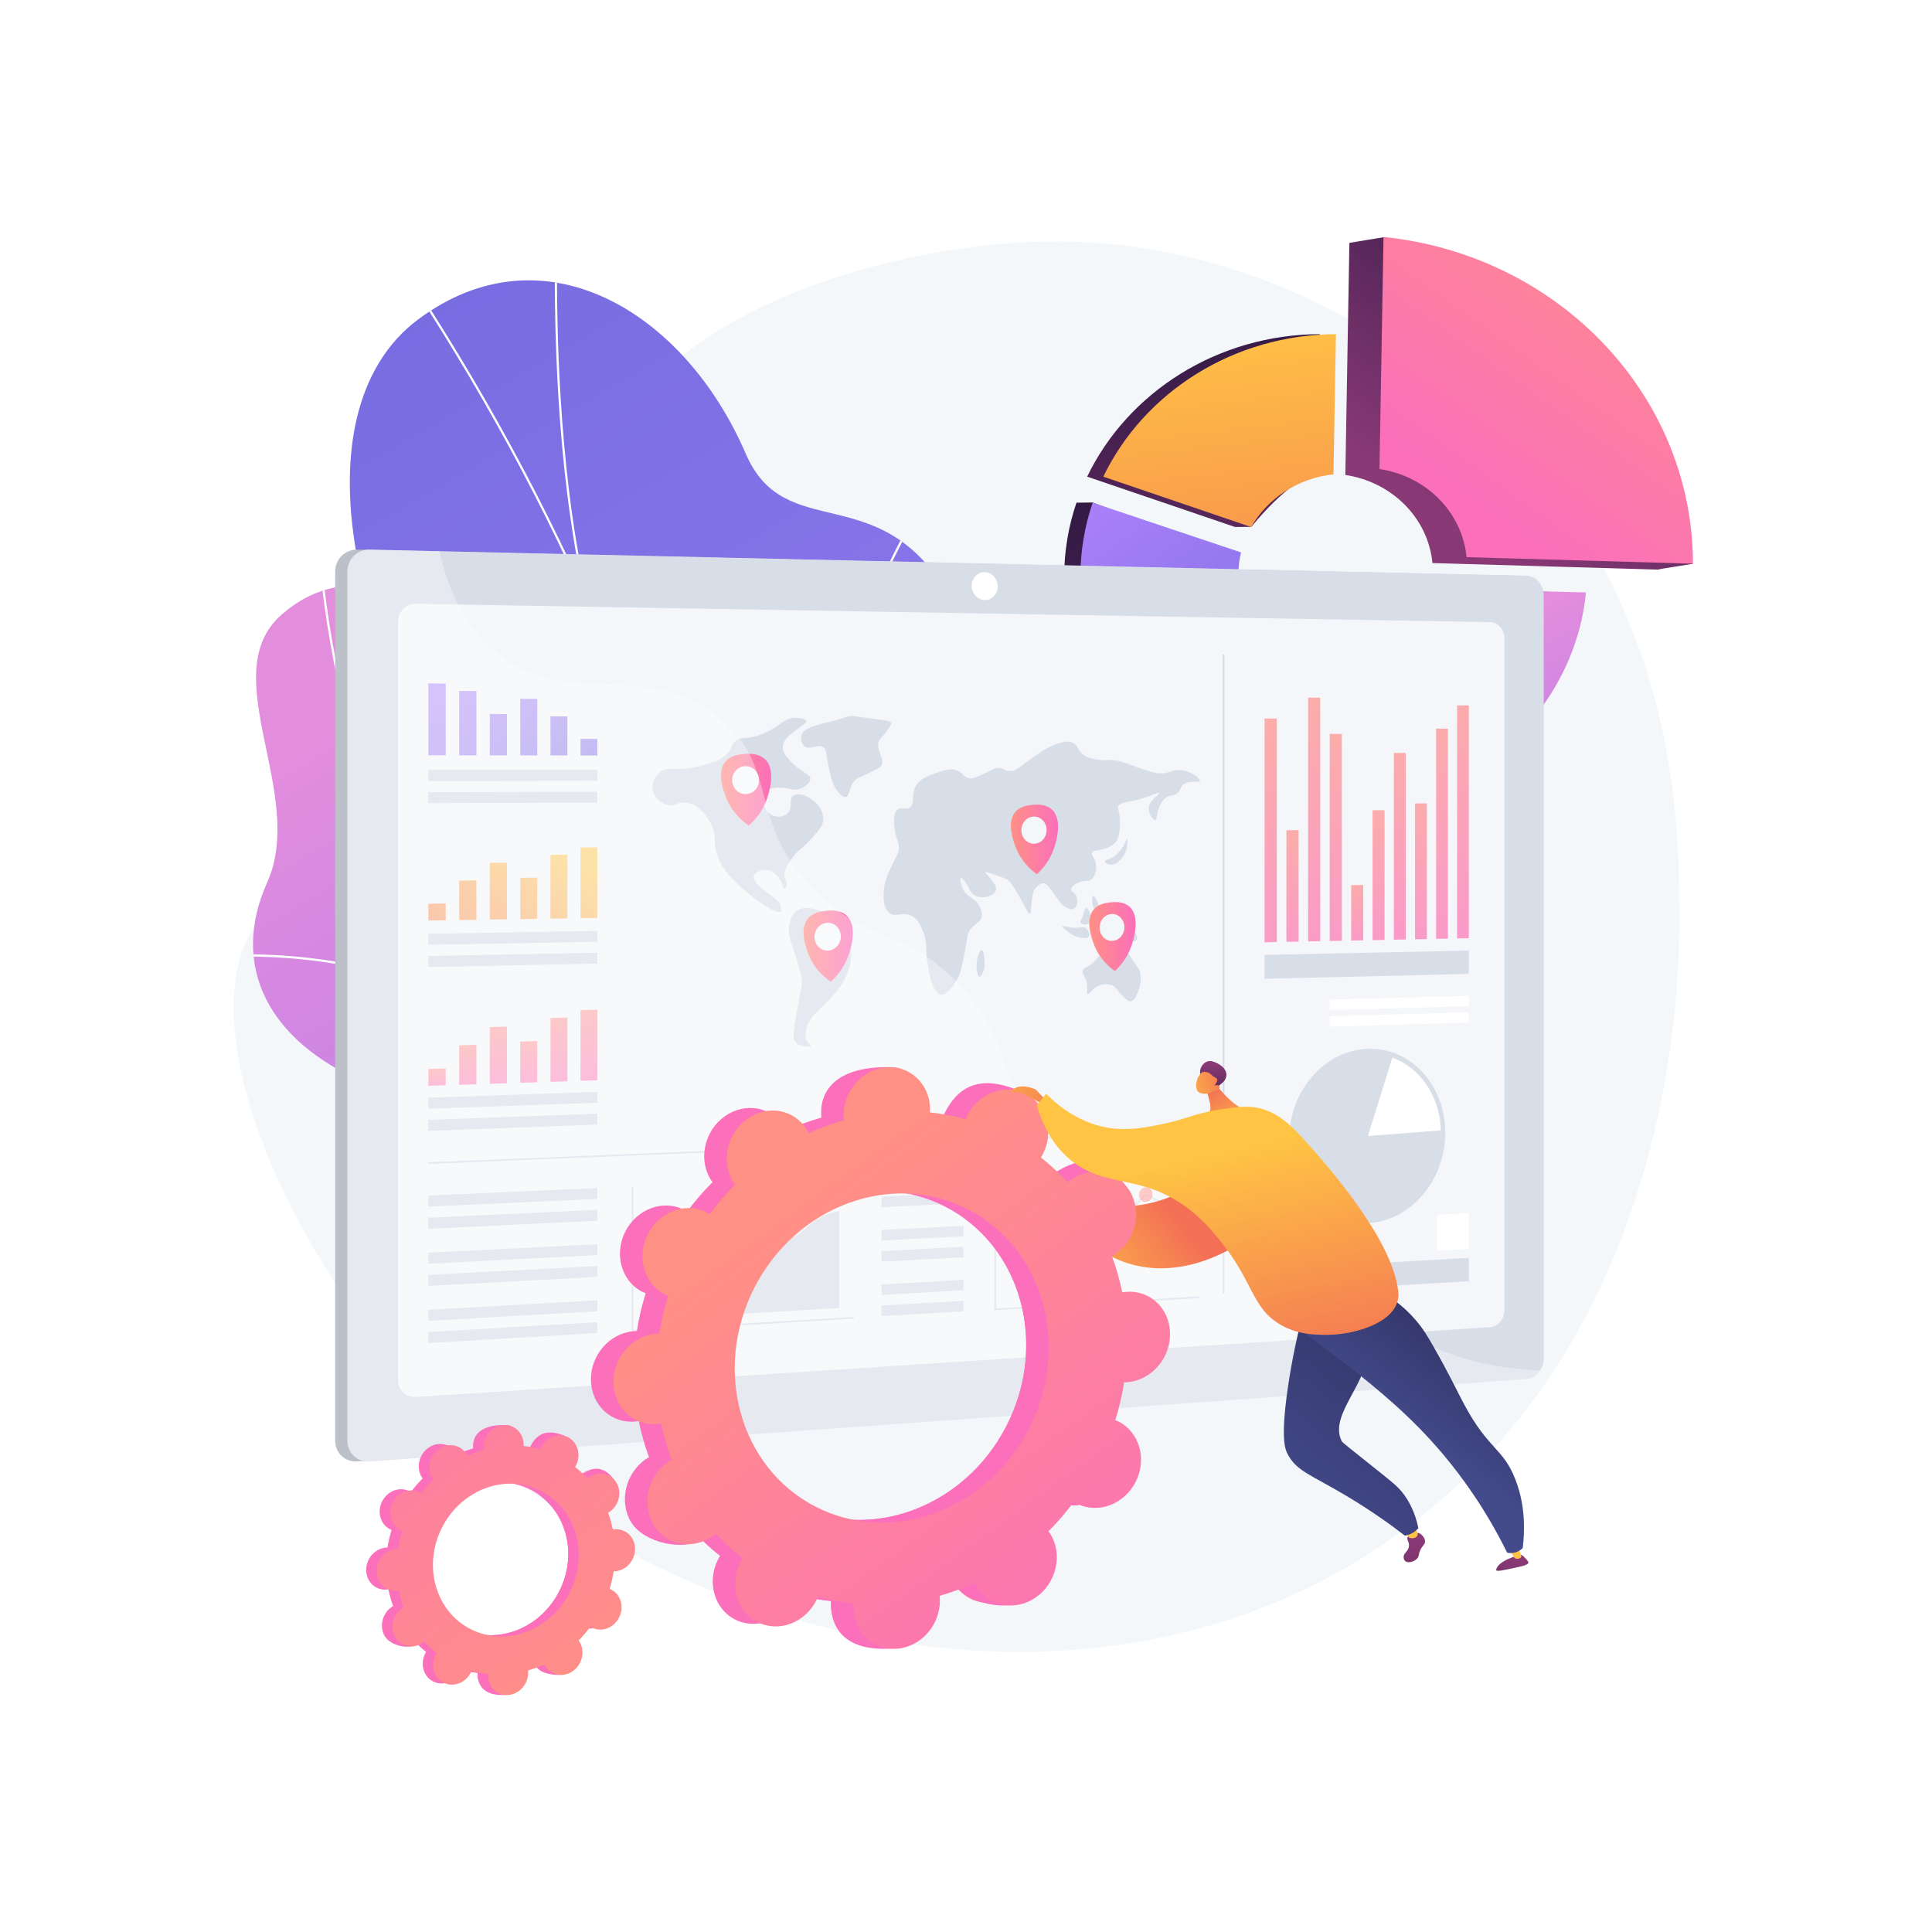 <?xml version="1.0" encoding="utf-8"?>
<!-- Generator: Adobe Illustrator 27.5.0, SVG Export Plug-In . SVG Version: 6.00 Build 0)  -->
<svg version="1.1" xmlns="http://www.w3.org/2000/svg" xmlns:xlink="http://www.w3.org/1999/xlink" x="0px" y="0px"
	 viewBox="0 0 3710 3710" style="enable-background:new 0 0 3710 3710;" xml:space="preserve">
<g id="Background">
	<g>
		<g>
			<rect style="fill:#FFFFFF;" width="3710" height="3710"/>
		</g>
	</g>
</g>
<g id="Illustration">
	<g>
		<path style="fill:#F4F7FA;" d="M2967.674,920.242c-21.553-27.23-404.096-493.969-1015.211-454.258
			c-86.345,5.611-608.432,49.896-807.791,405.071c-155.205,276.51,9.111,521.844-180.227,710.237
			c-164.975,164.154-367.724,55.5-469.107,188.242c-154.431,202.205,91.504,748.307,469.37,1052.863
			c418.773,337.527,1163.023,521.698,1716.775,125.617c548.371-392.231,544.136-1091.155,543.465-1201.786
			C3224.041,1596.546,3221.891,1241.419,2967.674,920.242z"/>
		<g>
			<g>
				<g>
					<g>
						<g>
							<defs>
								<path id="SVGID_1_" d="M1218.031,2513.694c-17.149,40.671-49.114,97.147-83.156,162.202h725.371
									c-110.799-204.849-255.735-415.843-142.803-815.752c52.998-187.67,216.819-527.848,100.988-722.116
									c-131.964-221.326-310.86-91.603-386.386-266.812c-118.045-273.849-389.319-436.964-629.405-257.61
									c-236.955,177.015-154.375,686.47,265.41,1196.095C1327.795,2209.423,1307.578,2301.323,1218.031,2513.694z"/>
							</defs>
							
								<linearGradient id="SVGID_00000090271078629310653990000012867453499574561717_" gradientUnits="userSpaceOnUse" x1="2177.787" y1="3119.315" x2="111.758" y2="-453.187">
								<stop  offset="0" style="stop-color:#AA80F9"/>
								<stop  offset="0.996" style="stop-color:#6165D7"/>
							</linearGradient>
							
								<use xlink:href="#SVGID_1_"  style="overflow:visible;fill:url(#SVGID_00000090271078629310653990000012867453499574561717_);"/>
							<clipPath id="SVGID_00000044161471117685790790000008247825547549240208_">
								<use xlink:href="#SVGID_1_"  style="overflow:visible;"/>
							</clipPath>
							<g style="clip-path:url(#SVGID_00000044161471117685790790000008247825547549240208_);">
								<g>
									<path style="fill:#FCFDFE;" d="M1509.884,2633.869c-8.38-94.051-21.051-182.332-34.468-275.799l-4.467-31.163
										c-9.234-44.608-17.127-88.843-24.76-131.621c-17.236-96.594-33.516-187.834-64.035-282.778
										c-1.14-5.639-1.97-11.155-2.845-17c-3.131-20.866-6.372-42.441-21.48-61.33l-0.403-0.817
										c-123.36-507.674-353.509-998.405-684.053-1458.554l3.418-2.454c330.76,460.45,561.1,951.525,684.616,1459.564
										c15.569,19.692,19.017,42.675,22.062,62.968c0.87,5.791,1.69,11.261,2.753,16.567
										c30.543,94.983,46.848,186.358,64.11,283.097c7.628,42.75,15.516,86.955,24.762,131.636l4.486,31.291
										c13.426,93.522,26.105,181.859,34.495,276.023L1509.884,2633.869z"/>
									<path style="fill:#FCFDFE;" d="M1439.007,2178.112c-39.811-242.772,46.718-550.53,126.315-765.958
										c86.2-233.298,183.062-411.575,184.031-413.346l3.693,2.015c-0.967,1.772-97.705,179.825-183.8,412.845
										c-79.412,214.936-165.747,521.913-126.089,763.765L1439.007,2178.112z"/>
									<path style="fill:#FCFDFE;" d="M1122.322,1143.819c-56.6-255.263-56.887-536.265-56.981-628.604
										c-0.019-17.662-0.032-29.331-0.427-31.541l4.142-0.743c0.444,2.473,0.47,11.683,0.492,32.281
										c0.094,92.226,0.381,372.88,56.882,627.695L1122.322,1143.819z"/>
									<path style="fill:#FCFDFE;" d="M1274.889,1543.014c-119.271-209.707-603.063-340.905-607.935-342.207l1.085-4.064
										c4.889,1.304,490.376,132.971,610.507,344.193L1274.889,1543.014z"/>
								</g>
							</g>
						</g>
					</g>
					<g>
						<g>
							<defs>
								<path id="SVGID_00000031188151172844001730000004080936153640852883_" d="M1093.358,1703.995
									c3.907,333.255,164.643,223.445,312.859,256.334c171.057,247.498,187.172,477.124-68.227,675.43l-284.579-42.587
									c-105.59-4.901-229.49-37.173-222.498-177.772c7.907-159.017,45.512-260.013-133.973-338.106
									c-179.482-78.093-256.584-220.588-183.903-382.671c76.486-170.565-102.917-400.481,28.195-514.762
									C769.684,980.731,1089.288,1356.977,1093.358,1703.995z"/>
							</defs>
							
								<linearGradient id="SVGID_00000123402274528310199670000014803217006940717712_" gradientUnits="userSpaceOnUse" x1="622.234" y1="1398.381" x2="1701.842" y2="3175.695">
								<stop  offset="0.004" style="stop-color:#E38DDD"/>
								<stop  offset="1" style="stop-color:#9571F6"/>
							</linearGradient>
							
								<use xlink:href="#SVGID_00000031188151172844001730000004080936153640852883_"  style="overflow:visible;fill:url(#SVGID_00000123402274528310199670000014803217006940717712_);"/>
							<clipPath id="SVGID_00000164492971143202879070000015949736212288754091_">
								<use xlink:href="#SVGID_00000031188151172844001730000004080936153640852883_"  style="overflow:visible;"/>
							</clipPath>
							<g style="clip-path:url(#SVGID_00000164492971143202879070000015949736212288754091_);">
								<g>
									<path style="fill:#FCFDFE;" d="M1164.009,2300.377c-118.813-129.984-221.754-274.426-305.965-429.316
										c-84.933-156.228-149.674-321.008-192.416-489.77c-24.51-96.77-41.812-195.363-51.424-293.038l4.282-0.419
										c9.595,97.458,26.858,195.837,51.315,292.402c42.653,168.411,107.259,332.857,192.026,488.769
										c84.043,154.584,186.782,298.743,305.358,428.468L1164.009,2300.377z"/>
									<path style="fill:#FCFDFE;" d="M857.71,2483.414l-1.954-3.837c52.855-26.925,115.202-47.922,185.312-62.407
										c33.408-6.903,66.595-11.459,98.64-13.541l0.281,4.296c-31.847,2.067-64.836,6.595-98.048,13.462
										C972.204,2435.793,910.221,2456.663,857.71,2483.414z"/>
									<path style="fill:#FCFDFE;" d="M913.443,1966.147c-146.951-142.151-459.763-129.16-462.898-128.992l-0.202-4.302
										c3.169-0.138,317.802-13.253,466.094,130.201L913.443,1966.147z"/>
									<path style="fill:#FCFDFE;" d="M732.24,1595.155c-43.985-226.778,125.979-488.845,127.7-491.464l3.596,2.363
										c-1.712,2.607-170.718,263.238-127.068,488.282L732.24,1595.155z"/>
								</g>
							</g>
						</g>
					</g>
				</g>
			</g>
		</g>
		<g>
			<g>
				<g>
					
						<linearGradient id="SVGID_00000060725499680892575100000006126856431679074985_" gradientUnits="userSpaceOnUse" x1="2291.17" y1="599.538" x2="2388.189" y2="1476.58">
						<stop  offset="0" style="stop-color:#311944"/>
						<stop  offset="1" style="stop-color:#893976"/>
					</linearGradient>
					<path style="fill:url(#SVGID_00000060725499680892575100000006126856431679074985_);" d="M2371.431,1011.934l31.534-0.173
						c0,0,75.539-95.562,126.584-100.844l4.729-269.237c-195.505,0.654-368.048,110.806-446.627,273.61L2371.431,1011.934z"/>
					
						<linearGradient id="SVGID_00000026143532153328113090000015982556067943188374_" gradientUnits="userSpaceOnUse" x1="2647.639" y1="1291.685" x2="3026.148" y2="2056.2">
						<stop  offset="0" style="stop-color:#311944"/>
						<stop  offset="1" style="stop-color:#893976"/>
					</linearGradient>
					<path style="fill:url(#SVGID_00000026143532153328113090000015982556067943188374_);" d="M2748.585,1131.253
						c-16.028,88.463-96.615,158.012-195.343,161.082c-24.305,0.756-52.642-13.81-52.642-13.81s-25.994,1.43-30.445-0.305
						l-154.107,238.603c71.629,32.335,152.55,48.177,237.194,43.314c246.153-14.141,439.682-199.44,461.175-422.516
						L2748.585,1131.253z"/>
					
						<linearGradient id="SVGID_00000021097398148301695380000006243886305802786992_" gradientUnits="userSpaceOnUse" x1="2051.566" y1="970.934" x2="2606.441" y2="1684.344">
						<stop  offset="0" style="stop-color:#311944"/>
						<stop  offset="1" style="stop-color:#893976"/>
					</linearGradient>
					<path style="fill:url(#SVGID_00000021097398148301695380000006243886305802786992_);" d="M2267.812,1491.723l30.831,1.065
						l124.69-240.373c-46.52-34.443-76.417-88.041-76.417-148.834c0-14.689,1.763-29.011,5.078-42.797l-253.971-95.849l-30.89,0.361
						c-15.3,44.851-23.561,92.572-23.561,142.008C2043.573,1271.003,2133.391,1411.943,2267.812,1491.723z"/>
				</g>
				<g>
					
						<linearGradient id="SVGID_00000064316088590706695590000010835688133235861900_" gradientUnits="userSpaceOnUse" x1="3136.403" y1="474.248" x2="2766.84" y2="989.602">
						<stop  offset="0" style="stop-color:#311944"/>
						<stop  offset="1" style="stop-color:#893976"/>
					</linearGradient>
					<path style="fill:url(#SVGID_00000064316088590706695590000010835688133235861900_);" d="M2583.433,912.088
						c89.907,13.378,159.035,83.051,167.247,169.155l434.702,12.596c0-0.092,0.001-0.184,0.002-0.276c0,0,0.001-0.14,0.002-0.276
						c0.002-0.327,65.533-10.538,65.532-10.579c-0.02-2.98-593.834-627.18-593.834-627.18l-65.863,10.823
						C2591.221,466.352,2586.029,763.509,2583.433,912.088z"/>
				</g>
			</g>
			<g>
				<g>
					
						<linearGradient id="SVGID_00000128481559334355211980000002638132702177435040_" gradientUnits="userSpaceOnUse" x1="2322.342" y1="600.142" x2="2418.463" y2="1469.074">
						<stop  offset="0" style="stop-color:#FFC444"/>
						<stop  offset="0.996" style="stop-color:#F36F56"/>
					</linearGradient>
					<path style="fill:url(#SVGID_00000128481559334355211980000002638132702177435040_);" d="M2402.536,1011.934
						c31.483-55.079,90.058-93.975,158.118-101.017l4.729-269.237c-195.504,0.654-368.048,110.806-446.627,273.61L2402.536,1011.934
						z"/>
					
						<linearGradient id="SVGID_00000145052748366031553180000003587936825133001911_" gradientUnits="userSpaceOnUse" x1="2678.744" y1="1291.685" x2="3057.253" y2="2056.2">
						<stop  offset="0.004" style="stop-color:#E38DDD"/>
						<stop  offset="1" style="stop-color:#9571F6"/>
					</linearGradient>
					<path style="fill:url(#SVGID_00000145052748366031553180000003587936825133001911_);" d="M2779.69,1131.253
						c-16.028,88.463-96.615,158.012-195.343,161.082c-29.438,0.915-57.566-4.167-83.087-14.115l-154.107,238.603
						c71.63,32.335,152.55,48.177,237.194,43.314c246.152-14.141,439.681-199.44,461.175-422.516L2779.69,1131.253z"/>
					
						<linearGradient id="SVGID_00000067224719304572439220000014066955319737841564_" gradientUnits="userSpaceOnUse" x1="2082.782" y1="971.076" x2="2618.017" y2="1659.235">
						<stop  offset="0" style="stop-color:#AA80F9"/>
						<stop  offset="0.996" style="stop-color:#6165D7"/>
					</linearGradient>
					<path style="fill:url(#SVGID_00000067224719304572439220000014066955319737841564_);" d="M2298.917,1491.723l155.521-239.308
						c-46.52-34.443-76.418-88.041-76.418-148.834c0-14.689,1.763-29.011,5.078-42.797l-284.861-95.487
						c-15.3,44.851-23.561,92.572-23.561,142.008C2074.677,1271.003,2164.496,1411.943,2298.917,1491.723z"/>
				</g>
				<g>
					
						<linearGradient id="SVGID_00000062188155150848600470000014685908015611250580_" gradientUnits="userSpaceOnUse" x1="3223.613" y1="392.542" x2="2818.124" y2="957.995">
						<stop  offset="0" style="stop-color:#FF9085"/>
						<stop  offset="1" style="stop-color:#FB6FBB"/>
					</linearGradient>
					<path style="fill:url(#SVGID_00000062188155150848600470000014685908015611250580_);" d="M2648.969,900.736
						c89.907,13.379,159.035,83.051,167.247,169.155l434.702,12.596c0-0.184,0.003-0.367,0.003-0.551
						c0-318.896-254.087-591.806-594.165-626.936L2648.969,900.736z"/>
				</g>
			</g>
			<g style="opacity:0.3;">
				
					<linearGradient id="SVGID_00000054946769100956451740000012885608322101336452_" gradientUnits="userSpaceOnUse" x1="2498.079" y1="1387.193" x2="2868.518" y2="2135.408">
					<stop  offset="0.004" style="stop-color:#E38DDD"/>
					<stop  offset="1" style="stop-color:#9571F6"/>
				</linearGradient>
				<path style="fill:url(#SVGID_00000054946769100956451740000012885608322101336452_);" d="M2524.913,1285.822
					c-8.094-2.078-15.993-4.616-23.653-7.602l-154.106,238.603c71.629,32.335,152.55,48.177,237.194,43.314
					c68.389-3.929,132.705-21.086,190.408-48.578c-58.248-8.82-110.252-30.911-151.778-67.725
					C2575.672,1401.895,2544.992,1343.56,2524.913,1285.822z"/>
			</g>
			<g style="opacity:0.3;">
				
					<linearGradient id="SVGID_00000153668969261066153660000009001974674266555053_" gradientUnits="userSpaceOnUse" x1="2277.886" y1="605.93" x2="2373.808" y2="1473.064">
					<stop  offset="0" style="stop-color:#FFC444"/>
					<stop  offset="0.996" style="stop-color:#F36F56"/>
				</linearGradient>
				<path style="fill:url(#SVGID_00000153668969261066153660000009001974674266555053_);" d="M2473.182,748.544
					c-18.3-33.75-44.469-59.33-73.83-78.872c-123.55,42.629-225.32,131.096-280.595,245.617l283.779,96.644
					c19.7-34.465,50.009-62.591,86.61-80.544C2496.542,859.754,2504.932,807.098,2473.182,748.544z"/>
			</g>
		</g>
		<g>
			<path style="fill:#BCC1C9;" d="M2907.961,2647.91L686.285,2806.382c-23.518,1.677-42.627-16.088-42.627-39.684V1097.219
				c0-23.597,19.109-42.294,42.627-41.765l2221.676,50.037c18.207,0.41,32.938,17.521,32.938,38.218v1464.376
				C2940.899,2628.782,2926.168,2646.611,2907.961,2647.91z"/>
			<path style="fill:#D8DEE8;" d="M2931.463,2647.91L709.787,2806.382c-23.518,1.677-42.627-16.088-42.627-39.684V1097.219
				c0-23.597,19.109-42.294,42.627-41.765l2221.676,50.037c18.207,0.41,32.938,17.521,32.938,38.218v1464.376
				C2964.401,2628.782,2949.671,2646.611,2931.463,2647.91z"/>
			<path style="opacity:0.74;fill:#FFFFFF;" d="M2861.71,2548.5L798.867,2682.595c-19.088,1.241-34.59-13.347-34.59-32.586V1193.757
				c0-19.239,15.502-34.571,34.59-34.246l2062.843,35.122c15.053,0.256,27.235,14.279,27.235,31.32v1289.92
				C2888.945,2532.915,2876.763,2547.521,2861.71,2548.5z"/>
			<path style="fill:#FFFFFF;" d="M1915.853,1125.929c0,14.714-11.138,26.436-24.898,26.181
				c-13.781-0.255-24.969-12.424-24.969-27.18c0-14.756,11.188-26.477,24.969-26.179
				C1904.715,1099.047,1915.853,1111.215,1915.853,1125.929z"/>
			<g>
				<rect x="2347.835" y="1256.908" style="fill:#D8DEE8;" width="3.385" height="1227.3"/>
			</g>
			<g>
				
					<rect x="821.94" y="2201.736" transform="matrix(0.999 -0.041 0.041 0.999 -89.042 65.962)" style="fill:#D8DEE8;" width="1482.781" height="3.385"/>
			</g>
			<g style="opacity:0.7;">
				
					<linearGradient id="SVGID_00000154411240107821661200000005957932603634839197_" gradientUnits="userSpaceOnUse" x1="2424.749" y1="1359.606" x2="2462.027" y2="1928.107">
					<stop  offset="0" style="stop-color:#FF9085"/>
					<stop  offset="1" style="stop-color:#FB6FBB"/>
				</linearGradient>
				<polygon style="fill:url(#SVGID_00000154411240107821661200000005957932603634839197_);" points="2451.951,1808.936 
					2428.365,1809.401 2428.365,1379.665 2451.951,1379.799 				"/>
				
					<linearGradient id="SVGID_00000087403375948758403570000017481774902454167225_" gradientUnits="userSpaceOnUse" x1="2474.068" y1="1580.581" x2="2492.707" y2="1864.837">
					<stop  offset="0" style="stop-color:#FF9085"/>
					<stop  offset="1" style="stop-color:#FB6FBB"/>
				</linearGradient>
				<polygon style="fill:url(#SVGID_00000087403375948758403570000017481774902454167225_);" points="2493.72,1808.113 
					2470.25,1808.575 2470.25,1594.239 2493.72,1594.074 				"/>
				
					<linearGradient id="SVGID_00000074444345666344014040000013068729501575511229_" gradientUnits="userSpaceOnUse" x1="2505.897" y1="1303.716" x2="2546.497" y2="1922.868">
					<stop  offset="0" style="stop-color:#FF9085"/>
					<stop  offset="1" style="stop-color:#FB6FBB"/>
				</linearGradient>
				<polygon style="fill:url(#SVGID_00000074444345666344014040000013068729501575511229_);" points="2535.283,1807.294 
					2511.929,1807.754 2511.929,1339.624 2535.283,1339.812 				"/>
				
					<linearGradient id="SVGID_00000044164748611824747450000007485753171092534698_" gradientUnits="userSpaceOnUse" x1="2549.578" y1="1372.592" x2="2584.083" y2="1898.808">
					<stop  offset="0" style="stop-color:#FF9085"/>
					<stop  offset="1" style="stop-color:#FB6FBB"/>
				</linearGradient>
				<polygon style="fill:url(#SVGID_00000044164748611824747450000007485753171092534698_);" points="2576.642,1806.479 
					2553.403,1806.937 2553.403,1409.229 2576.642,1409.321 				"/>
				
					<linearGradient id="SVGID_00000021102281153956264510000007417357013916074377_" gradientUnits="userSpaceOnUse" x1="2601.968" y1="1687.702" x2="2611.265" y2="1829.478">
					<stop  offset="0" style="stop-color:#FF9085"/>
					<stop  offset="1" style="stop-color:#FB6FBB"/>
				</linearGradient>
				<polygon style="fill:url(#SVGID_00000021102281153956264510000007417357013916074377_);" points="2617.798,1805.668 
					2594.673,1806.124 2594.673,1699.745 2617.798,1699.436 				"/>
				
					<linearGradient id="SVGID_00000028320153755403249600000008791865647251868314_" gradientUnits="userSpaceOnUse" x1="2637.051" y1="1525.055" x2="2658.725" y2="1855.584">
					<stop  offset="0" style="stop-color:#FF9085"/>
					<stop  offset="1" style="stop-color:#FB6FBB"/>
				</linearGradient>
				<polygon style="fill:url(#SVGID_00000028320153755403249600000008791865647251868314_);" points="2658.753,1804.861 
					2635.74,1805.314 2635.74,1555.891 2658.753,1555.78 				"/>
				
					<linearGradient id="SVGID_00000179632624093641371410000017200071846128637568_" gradientUnits="userSpaceOnUse" x1="2673.062" y1="1396.545" x2="2704.183" y2="1871.137">
					<stop  offset="0" style="stop-color:#FF9085"/>
					<stop  offset="1" style="stop-color:#FB6FBB"/>
				</linearGradient>
				<polygon style="fill:url(#SVGID_00000179632624093641371410000017200071846128637568_);" points="2699.508,1804.058 
					2676.608,1804.509 2676.608,1445.907 2699.508,1445.948 				"/>
				
					<linearGradient id="SVGID_00000111157170889162671370000015694043745157521845_" gradientUnits="userSpaceOnUse" x1="2717.491" y1="1502.732" x2="2740.155" y2="1848.365">
					<stop  offset="0" style="stop-color:#FF9085"/>
					<stop  offset="1" style="stop-color:#FB6FBB"/>
				</linearGradient>
				<polygon style="fill:url(#SVGID_00000111157170889162671370000015694043745157521845_);" points="2740.065,1803.259 
					2717.276,1803.708 2717.276,1542.828 2740.065,1542.736 				"/>
				
					<linearGradient id="SVGID_00000146481169774314413830000006019954765457612192_" gradientUnits="userSpaceOnUse" x1="2751.411" y1="1331.59" x2="2786.431" y2="1865.652">
					<stop  offset="0" style="stop-color:#FF9085"/>
					<stop  offset="1" style="stop-color:#FB6FBB"/>
				</linearGradient>
				<polygon style="fill:url(#SVGID_00000146481169774314413830000006019954765457612192_);" points="2780.425,1802.464 
					2757.746,1802.91 2757.746,1399.232 2780.425,1399.336 				"/>
				
					<linearGradient id="SVGID_00000090283039844972742700000000477972813847938487_" gradientUnits="userSpaceOnUse" x1="2789.269" y1="1272.849" x2="2828.09" y2="1864.875">
					<stop  offset="0" style="stop-color:#FF9085"/>
					<stop  offset="1" style="stop-color:#FB6FBB"/>
				</linearGradient>
				<polygon style="fill:url(#SVGID_00000090283039844972742700000000477972813847938487_);" points="2820.589,1801.672 
					2798.021,1802.116 2798.021,1354.507 2820.589,1354.672 				"/>
			</g>
			<polygon style="fill:#D8DEE8;" points="2820.589,1870.163 2428.365,1879.516 2428.365,1833.672 2820.589,1825.38 			"/>
			<polygon style="fill:#D8DEE8;" points="2820.589,2460.24 2428.365,2483.581 2428.365,2437.737 2820.589,2415.457 			"/>
			<polygon style="fill:#FFFFFF;" points="2820.589,2398.334 2759.323,2401.751 2759.323,2332.51 2820.589,2329.349 			"/>
			<polygon style="fill:#FFFFFF;" points="2820.589,1932.068 2553.403,1939.439 2553.403,1919.363 2820.589,1912.311 			"/>
			<polygon style="fill:#FFFFFF;" points="2820.589,1963.679 2553.403,1971.561 2553.403,1951.485 2820.589,1943.922 			"/>
			<g>
				<path style="fill:#D8DEE8;" d="M2775.304,2175.178c0,91.634-66.172,169.37-148.53,173.667
					c-83.177,4.339-151.214-67.738-151.214-161.027c0-93.29,68.037-171.104,151.214-173.78
					C2709.133,2011.389,2775.304,2083.544,2775.304,2175.178z"/>
				<path style="opacity:0.35;fill:#FFFFFF;" d="M2766.84,2170.605c-1.818-65.955-39.983-120.354-93.08-139.616
					c-14.671-5.323-30.476-7.997-46.986-7.457c-78.437,2.567-142.564,75.967-142.564,163.92
					c0,87.953,64.127,155.945,142.564,151.897c77.708-4.009,140.176-77.339,140.176-163.819
					C2766.951,2173.877,2766.885,2172.244,2766.84,2170.605z"/>
				<path style="fill:#D8DEE8;" d="M2766.84,2170.605c-1.818-65.955-39.983-120.354-93.08-139.616
					c-14.671-5.323-30.476-7.997-46.986-7.457c-78.437,2.567-142.564,75.967-142.564,163.92
					c0,87.953,64.127,155.945,142.564,151.897c77.708-4.009,140.176-77.339,140.176-163.819
					C2766.951,2173.877,2766.885,2172.244,2766.84,2170.605z"/>
				<g>
					<path style="fill:#FFFFFF;" d="M2766.84,2170.605c-1.818-65.955-39.983-120.354-93.08-139.616l-46.986,150.452
						L2766.84,2170.605z"/>
				</g>
			</g>
			<g>
				<polygon style="fill:#D8DEE8;" points="1147.058,2302.299 822.558,2317.022 822.558,2295.712 1147.058,2281.361 				"/>
				<polygon style="fill:#D8DEE8;" points="1147.058,2344.174 822.558,2359.644 822.558,2338.333 1147.058,2323.237 				"/>
				<polygon style="fill:#D8DEE8;" points="1147.058,2410.127 822.558,2426.771 822.558,2405.461 1147.058,2389.19 				"/>
				<polygon style="fill:#D8DEE8;" points="1147.058,2452.002 822.558,2469.392 822.558,2448.082 1147.058,2431.064 				"/>
				<polygon style="fill:#D8DEE8;" points="1147.058,2517.955 822.558,2536.52 822.558,2515.21 1147.058,2497.018 				"/>
				<polygon style="fill:#D8DEE8;" points="1147.058,2559.83 822.558,2579.141 822.558,2557.831 1147.058,2538.893 				"/>
			</g>
			<g>
				<polygon style="fill:#D8DEE8;" points="1147.058,1499.34 822.558,1499.762 822.558,1478.452 1147.058,1478.402 				"/>
				<polygon style="fill:#D8DEE8;" points="1147.058,1541.215 822.558,1542.383 822.558,1521.073 1147.058,1520.277 				"/>
				<polygon style="fill:#D8DEE8;" points="1147.058,1808.498 822.558,1814.426 822.558,1793.116 1147.058,1787.561 				"/>
				<polygon style="fill:#D8DEE8;" points="1147.058,1850.373 822.558,1857.047 822.558,1835.737 1147.058,1829.435 				"/>
				<polygon style="fill:#D8DEE8;" points="1147.058,2117.656 822.558,2129.091 822.558,2107.78 1147.058,2096.718 				"/>
				<polygon style="fill:#D8DEE8;" points="1147.058,2159.531 822.558,2171.712 822.558,2150.402 1147.058,2138.593 				"/>
			</g>
			<g>
				<polygon style="fill:#D8DEE8;" points="1850.358,2270.387 1692.713,2277.54 1692.713,2257.23 1850.358,2250.258 				"/>
				<polygon style="fill:#D8DEE8;" points="1850.358,2310.646 1692.713,2318.161 1692.713,2297.851 1850.358,2290.517 				"/>
				<polygon style="fill:#D8DEE8;" points="1850.358,2374.053 1692.713,2382.139 1692.713,2361.829 1850.358,2353.924 				"/>
				<polygon style="fill:#D8DEE8;" points="1850.358,2414.311 1692.713,2422.76 1692.713,2402.449 1850.358,2394.182 				"/>
				<polygon style="fill:#D8DEE8;" points="1850.358,2477.719 1692.713,2486.738 1692.713,2466.427 1850.358,2457.59 				"/>
				<polygon style="fill:#D8DEE8;" points="1850.358,2517.978 1692.713,2527.359 1692.713,2507.048 1850.358,2497.848 				"/>
			</g>
			<g>
				<g>
					<polygon style="fill:#D8DEE8;" points="1213.016,2557.602 1213.016,2278.37 1216.401,2278.37 1216.401,2554.008 
						1639.263,2528.844 1639.461,2532.223 					"/>
				</g>
				<g>
					<path style="fill:#D8DEE8;" d="M1514.407,2377.028c-22.873,3.095-26.283-12.878-48.976-12.49
						c-38.835,0.665-48.414,47.653-86.358,50.467c-31.285,2.32-39.201-28.461-70.521-22.192
						c-23.465,4.697-28.102,23.749-51.161,28.547c-4.622,0.961-9.176,1.172-13.622,0.813v111.076l367.791-21.464v-186.327
						c-18.743,3.231-32.492,9.666-42.374,15.865C1545.296,2356.308,1537.331,2373.926,1514.407,2377.028z"/>
				</g>
			</g>
			<g>
				<g>
					<polygon style="fill:#D8DEE8;" points="1909.364,2516.163 1909.364,2247.574 1912.749,2247.574 1912.749,2512.57 
						2304.003,2489.286 2304.201,2492.665 					"/>
				</g>
				<g>
					<polygon style="fill:#D8DEE8;" points="1964.185,2438.059 1961.633,2435.834 2043.115,2342.275 2122.469,2368.052 
						2199.978,2291.904 2277.246,2331.047 2275.718,2334.065 2200.619,2296.023 2123.375,2371.907 2044.2,2346.186 					"/>
				</g>
				
					<linearGradient id="SVGID_00000165231098379116517620000007509543495707513220_" gradientUnits="userSpaceOnUse" x1="2035.588" y1="2210.803" x2="1834.326" y2="2836.949">
					<stop  offset="0" style="stop-color:#FF9085"/>
					<stop  offset="1" style="stop-color:#FB6FBB"/>
				</linearGradient>
				<path style="opacity:0.7;fill:url(#SVGID_00000165231098379116517620000007509543495707513220_);" d="M1976.238,2436.21
					c0,7.91-5.965,14.657-13.33,15.07c-7.371,0.413-13.35-5.674-13.35-13.596c0-7.922,5.979-14.67,13.35-15.071
					C1970.273,2422.213,1976.238,2428.3,1976.238,2436.21z"/>
				
					<linearGradient id="SVGID_00000073696589436352516000000014035510201928948370_" gradientUnits="userSpaceOnUse" x1="2081.791" y1="2225.564" x2="1881.853" y2="2847.595">
					<stop  offset="0" style="stop-color:#FF9085"/>
					<stop  offset="1" style="stop-color:#FB6FBB"/>
				</linearGradient>
				<path style="opacity:0.7;fill:url(#SVGID_00000073696589436352516000000014035510201928948370_);" d="M2056.865,2343.569
					c0,7.873-5.91,14.557-13.206,14.929c-7.303,0.372-13.227-5.718-13.227-13.604s5.924-14.57,13.227-14.93
					C2050.955,2329.604,2056.865,2335.695,2056.865,2343.569z"/>
				
					<linearGradient id="SVGID_00000179626760979124694700000000069784652801803959_" gradientUnits="userSpaceOnUse" x1="2161.532" y1="2249.831" x2="1962.512" y2="2869.004">
					<stop  offset="0" style="stop-color:#FF9085"/>
					<stop  offset="1" style="stop-color:#FB6FBB"/>
				</linearGradient>
				<path style="opacity:0.7;fill:url(#SVGID_00000179626760979124694700000000069784652801803959_);" d="M2136.009,2369.302
					c0,7.837-5.856,14.499-13.086,14.88c-7.236,0.382-13.106-5.672-13.106-13.521c0-7.849,5.87-14.512,13.106-14.881
					C2130.153,2355.41,2136.009,2361.465,2136.009,2369.302z"/>
				
					<linearGradient id="SVGID_00000012444873414095517120000006164189959306195621_" gradientUnits="userSpaceOnUse" x1="2209.688" y1="2264.723" x2="2011.889" y2="2880.1">
					<stop  offset="0" style="stop-color:#FF9085"/>
					<stop  offset="1" style="stop-color:#FB6FBB"/>
				</linearGradient>
				<path style="opacity:0.7;fill:url(#SVGID_00000012444873414095517120000006164189959306195621_);" d="M2213.268,2293.345
					c0,7.802-5.804,14.408-12.969,14.756c-7.171,0.348-12.988-5.705-12.988-13.519c0-7.814,5.818-14.421,12.988-14.757
					C2207.464,2279.49,2213.268,2285.543,2213.268,2293.345z"/>
				
					<linearGradient id="SVGID_00000060733377726607212440000009526354130776021888_" gradientUnits="userSpaceOnUse" x1="2290.387" y1="2289.268" x2="2093.417" y2="2902.063">
					<stop  offset="0" style="stop-color:#FF9085"/>
					<stop  offset="1" style="stop-color:#FB6FBB"/>
				</linearGradient>
				<path style="opacity:0.7;fill:url(#SVGID_00000060733377726607212440000009526354130776021888_);" d="M2289.337,2331.912
					c0,7.768-5.752,14.358-12.854,14.719c-7.107,0.362-12.873-5.65-12.873-13.429c0-7.78,5.766-14.37,12.873-14.721
					C2283.584,2318.131,2289.337,2324.144,2289.337,2331.912z"/>
			</g>
			<g style="opacity:0.7;">
				
					<linearGradient id="SVGID_00000131368879561151603960000014700842436649041029_" gradientUnits="userSpaceOnUse" x1="837.897" y1="2048.128" x2="840.794" y2="2092.3">
					<stop  offset="0" style="stop-color:#FF9085"/>
					<stop  offset="1" style="stop-color:#FB6FBB"/>
				</linearGradient>
				<polygon style="fill:url(#SVGID_00000131368879561151603960000014700842436649041029_);" points="855.896,2084.025 
					822.558,2085.121 822.558,2052.737 855.896,2051.699 				"/>
				
					<linearGradient id="SVGID_00000049909488033126854860000012830675029308190080_" gradientUnits="userSpaceOnUse" x1="895.174" y1="1996.974" x2="901.833" y2="2098.525">
					<stop  offset="0" style="stop-color:#FF9085"/>
					<stop  offset="1" style="stop-color:#FB6FBB"/>
				</linearGradient>
				<polygon style="fill:url(#SVGID_00000049909488033126854860000012830675029308190080_);" points="914.871,2082.087 
					881.744,2083.175 881.744,2007.302 914.871,2006.349 				"/>
				
					<linearGradient id="SVGID_00000133516839960615328270000001561521532798920869_" gradientUnits="userSpaceOnUse" x1="952.422" y1="1956.281" x2="961.947" y2="2101.541">
					<stop  offset="0" style="stop-color:#FF9085"/>
					<stop  offset="1" style="stop-color:#FB6FBB"/>
				</linearGradient>
				<polygon style="fill:url(#SVGID_00000133516839960615328270000001561521532798920869_);" points="973.471,2080.16 
					940.554,2081.242 940.554,1972.239 973.471,1971.352 				"/>
				
					<linearGradient id="SVGID_00000137099937707012789900000005986322076525163199_" gradientUnits="userSpaceOnUse" x1="1011.917" y1="1986.944" x2="1018.866" y2="2092.92">
					<stop  offset="0" style="stop-color:#FF9085"/>
					<stop  offset="1" style="stop-color:#FB6FBB"/>
				</linearGradient>
				<polygon style="fill:url(#SVGID_00000137099937707012789900000005986322076525163199_);" points="1031.7,2078.247 
					998.992,2079.322 998.992,2000.081 1031.7,1999.147 				"/>
				
					<linearGradient id="SVGID_00000101811090303668717900000007005383418298658230_" gradientUnits="userSpaceOnUse" x1="1067.911" y1="1933.394" x2="1078.605" y2="2096.479">
					<stop  offset="0" style="stop-color:#FF9085"/>
					<stop  offset="1" style="stop-color:#FB6FBB"/>
				</linearGradient>
				<polygon style="fill:url(#SVGID_00000101811090303668717900000007005383418298658230_);" points="1089.561,2076.345 
					1057.059,2077.413 1057.059,1954.888 1089.561,1954.037 				"/>
				
					<linearGradient id="SVGID_00000026886262589287130730000006152243807964017541_" gradientUnits="userSpaceOnUse" x1="1124.798" y1="1914.021" x2="1136.636" y2="2094.562">
					<stop  offset="0" style="stop-color:#FF9085"/>
					<stop  offset="1" style="stop-color:#FB6FBB"/>
				</linearGradient>
				<polygon style="fill:url(#SVGID_00000026886262589287130730000006152243807964017541_);" points="1147.058,2074.455 
					1114.76,2075.517 1114.76,1939.756 1147.058,1938.935 				"/>
			</g>
			<g style="opacity:0.7;">
				
					<linearGradient id="SVGID_00000051379624947215742530000000283600869656178823_" gradientUnits="userSpaceOnUse" x1="952.794" y1="1559.237" x2="770.299" y2="1867.845">
					<stop  offset="0" style="stop-color:#FFC444"/>
					<stop  offset="0.996" style="stop-color:#F36F56"/>
				</linearGradient>
				<polygon style="fill:url(#SVGID_00000051379624947215742530000000283600869656178823_);" points="855.896,1767.214 
					822.558,1767.739 822.558,1735.355 855.896,1734.888 				"/>
				
					<linearGradient id="SVGID_00000148654011613217569560000013739035994503810994_" gradientUnits="userSpaceOnUse" x1="986.023" y1="1580.279" x2="804.798" y2="1886.74">
					<stop  offset="0" style="stop-color:#FFC444"/>
					<stop  offset="0.996" style="stop-color:#F36F56"/>
				</linearGradient>
				<polygon style="fill:url(#SVGID_00000148654011613217569560000013739035994503810994_);" points="914.871,1766.285 
					881.744,1766.807 881.744,1690.934 914.871,1690.548 				"/>
				
					<linearGradient id="SVGID_00000017515849266546224570000002804243418403526285_" gradientUnits="userSpaceOnUse" x1="1021.598" y1="1601.902" x2="841.182" y2="1906.996">
					<stop  offset="0" style="stop-color:#FFC444"/>
					<stop  offset="0.996" style="stop-color:#F36F56"/>
				</linearGradient>
				<polygon style="fill:url(#SVGID_00000017515849266546224570000002804243418403526285_);" points="973.471,1765.362 
					940.554,1765.88 940.554,1656.877 973.471,1656.553 				"/>
				
					<linearGradient id="SVGID_00000034776618450415498970000013638537370994109850_" gradientUnits="userSpaceOnUse" x1="1070.811" y1="1631.286" x2="890.986" y2="1935.38">
					<stop  offset="0" style="stop-color:#FFC444"/>
					<stop  offset="0.996" style="stop-color:#F36F56"/>
				</linearGradient>
				<polygon style="fill:url(#SVGID_00000034776618450415498970000013638537370994109850_);" points="1031.7,1764.445 
					998.992,1764.96 998.992,1685.719 1031.7,1685.345 				"/>
				
					<linearGradient id="SVGID_00000155137551571419473490000002036137148964842166_" gradientUnits="userSpaceOnUse" x1="1103.704" y1="1651.129" x2="924.618" y2="1953.974">
					<stop  offset="0" style="stop-color:#FFC444"/>
					<stop  offset="0.996" style="stop-color:#F36F56"/>
				</linearGradient>
				<polygon style="fill:url(#SVGID_00000155137551571419473490000002036137148964842166_);" points="1089.561,1763.533 
					1057.059,1764.045 1057.059,1641.52 1089.561,1641.225 				"/>
				
					<linearGradient id="SVGID_00000180331639905455725050000003537072451021655719_" gradientUnits="userSpaceOnUse" x1="1142.964" y1="1674.617" x2="964.523" y2="1976.37">
					<stop  offset="0" style="stop-color:#FFC444"/>
					<stop  offset="0.996" style="stop-color:#F36F56"/>
				</linearGradient>
				<polygon style="fill:url(#SVGID_00000180331639905455725050000003537072451021655719_);" points="1147.058,1762.628 
					1114.76,1763.136 1114.76,1627.376 1147.058,1627.107 				"/>
			</g>
			<g style="opacity:0.7;">
				
					<linearGradient id="SVGID_00000176008434455873391940000014839635346501221772_" gradientUnits="userSpaceOnUse" x1="-2964.053" y1="1244.244" x2="-3188.608" y2="1602.668" gradientTransform="matrix(-1 0 0 1 -1952.572 0)">
					<stop  offset="0" style="stop-color:#AA80F9"/>
					<stop  offset="0.996" style="stop-color:#6165D7"/>
				</linearGradient>
				<polygon style="fill:url(#SVGID_00000176008434455873391940000014839635346501221772_);" points="1114.76,1450.756 
					1147.058,1450.8 1147.058,1418.983 1114.76,1418.882 				"/>
				
					<linearGradient id="SVGID_00000005259624318169792620000014662940505095663489_" gradientUnits="userSpaceOnUse" x1="-2931.734" y1="1262.915" x2="-3158.098" y2="1624.226" gradientTransform="matrix(-1 0 0 1 -1952.572 0)">
					<stop  offset="0" style="stop-color:#AA80F9"/>
					<stop  offset="0.996" style="stop-color:#6165D7"/>
				</linearGradient>
				<polygon style="fill:url(#SVGID_00000005259624318169792620000014662940505095663489_);" points="1057.059,1450.677 
					1089.561,1450.722 1089.561,1375.702 1057.059,1375.524 				"/>
				
					<linearGradient id="SVGID_00000159445469865329817910000001425291410858518942_" gradientUnits="userSpaceOnUse" x1="-2897.434" y1="1283.885" x2="-3124.89" y2="1646.94" gradientTransform="matrix(-1 0 0 1 -1952.572 0)">
					<stop  offset="0" style="stop-color:#AA80F9"/>
					<stop  offset="0.996" style="stop-color:#6165D7"/>
				</linearGradient>
				<polygon style="fill:url(#SVGID_00000159445469865329817910000001425291410858518942_);" points="998.992,1450.598 
					1031.7,1450.643 1031.7,1342.178 998.992,1341.94 				"/>
				
					<linearGradient id="SVGID_00000082344030006228088650000000990918742356504234_" gradientUnits="userSpaceOnUse" x1="-2849.001" y1="1314.164" x2="-3077.143" y2="1678.314" gradientTransform="matrix(-1 0 0 1 -1952.572 0)">
					<stop  offset="0" style="stop-color:#AA80F9"/>
					<stop  offset="0.996" style="stop-color:#6165D7"/>
				</linearGradient>
				<polygon style="fill:url(#SVGID_00000082344030006228088650000000990918742356504234_);" points="940.554,1450.519 
					973.471,1450.564 973.471,1371.213 940.554,1371.026 				"/>
				
					<linearGradient id="SVGID_00000047751450533651507560000008365740283546772396_" gradientUnits="userSpaceOnUse" x1="-2816.669" y1="1334.117" x2="-3045.851" y2="1699.927" gradientTransform="matrix(-1 0 0 1 -1952.572 0)">
					<stop  offset="0" style="stop-color:#AA80F9"/>
					<stop  offset="0.996" style="stop-color:#6165D7"/>
				</linearGradient>
				<polygon style="fill:url(#SVGID_00000047751450533651507560000008365740283546772396_);" points="881.744,1450.438 
					914.871,1450.484 914.871,1327.007 881.744,1326.74 				"/>
				
					<linearGradient id="SVGID_00000168092554014763378040000014333013694268311443_" gradientUnits="userSpaceOnUse" x1="-2777.423" y1="1358.591" x2="-3007.467" y2="1725.776" gradientTransform="matrix(-1 0 0 1 -1952.572 0)">
					<stop  offset="0" style="stop-color:#AA80F9"/>
					<stop  offset="0.996" style="stop-color:#6165D7"/>
				</linearGradient>
				<polygon style="fill:url(#SVGID_00000168092554014763378040000014333013694268311443_);" points="822.558,1450.358 
					855.896,1450.403 855.896,1312.717 822.558,1312.424 				"/>
			</g>
			<g>
				<g>
					<path style="fill:#D8DEE8;" d="M1271.062,1480.335c-10.175,6.479-19.978,20.637-17.751,36.128
						c2.261,15.719,15.874,25.611,26.613,28.795c15.104,4.48,20.082-5.631,36.343-4.254c24.625,2.085,43.796,27.884,51.805,46.987
						c7.873,18.779,1.733,23.403,6.82,45.064c8.936,38.055,36.655,61.173,63.082,83.215c22.024,18.369,55.635,40.536,61.681,33.785
						c2.165-2.417,0.215-7.885-0.961-11.184c-4.666-13.088-15.314-15.986-29.827-28.115c-10.318-8.623-23.337-19.505-21.227-28.309
						c2.078-8.673,18.571-14.213,30.86-10.549c12.312,3.671,18.927,16.143,22.115,22.153c2.725,5.138,2.274,11.852,4.801,12.154
						c1.744,0.208,3.683-2.539,4.558-4.892c2.251-6.057-1.684-11.84-3.118-16.497c-3.302-10.724,4.523-22.413,12.307-34.042
						c13.025-19.456,20.653-19.669,40.796-42.338c13.477-15.167,20.224-22.966,20.962-33.937
						c1.266-18.812-13.96-32.738-16.512-35.072c-12.306-11.255-33.172-18.887-42.053-10.695c-7.966,7.349,0.42,21.238-8.946,31.901
						c-6.547,7.454-17.979,9.024-26.891,6.241c-12.585-3.93-19.818-16.435-20.543-27.774c-0.143-2.236-0.804-12.572,5.782-19.733
						c1.878-2.042,6.447-6.11,21.812-6.843c21.597-1.03,26.101,6.375,38.999,3.307c10.756-2.558,23.729-11.539,23.573-20.35
						c-0.184-10.318-18.216-11.326-38.896-34.536c-8.046-9.03-14.59-16.588-14.07-26.476c0.732-13.918,15.059-24.895,17.903-27.074
						c11.154-8.545,21.054-15.492,21.054-15.492c2.788-1.956,6.836-4.758,6.37-7.416c-0.306-1.749-2.482-2.95-6.37-4.095
						c-12.28-3.615-21.693-1.472-21.693-1.472c-14.605,3.326-19.256,10.786-37.128,20.858c-7.218,4.067-19.391,10.928-35.994,14.822
						c-18.939,4.442-25.45,0.762-34.846,8.065c-9.065,7.045-6.206,12.949-15.531,23.845c-9.765,11.411-21.697,15.22-40.246,21.143
						c-7.105,2.269-21.459,6.357-41.08,8.21C1287.662,1478.507,1281.753,1473.528,1271.062,1480.335z"/>
					<path style="fill:#D8DEE8;" d="M1579.651,1389.38c-19.851,5.465-37.111,10.217-40.705,22.827
						c-1.869,6.556-0.131,15.551,5.098,20.328c10.401,9.501,26.1-5.453,37.511,2.793c6.103,4.411,3.792,10.266,10.779,42.56
						c4.661,21.546,8.49,31.876,15.828,41.147c4.16,5.256,9.995,12.627,15.799,11.419c8.597-1.791,5.341-19.962,18.922-33.048
						c4.767-4.593,5.637-2.803,28.308-14.15c13.23-6.622,19.868-9.986,21.328-12.765c7.465-14.209-12.359-31.47-4.387-48.352
						c1.503-3.183,1.711-1.512,11.902-14.728c11.713-15.189,11.568-17.566,11.261-18.734c-1.301-4.96-10.01-5.368-32.571-8.223
						c-37.446-4.74-40.481-7.033-51.607-4.321c-7.383,1.8-9.349,3.613-25.283,7.956
						C1589.393,1387.479,1588.003,1387.08,1579.651,1389.38z"/>
					<path style="fill:#D8DEE8;" d="M1529.378,1749.6c-10.982,8.637-13.166,23.394-14.051,29.374
						c-2.189,14.795,1.913,24.396,9.583,48.634c9.318,29.448,13.974,44.16,14.673,52.53c1.085,12.992-1.176,15.303-10.205,66.633
						c-6.715,38.175-7.433,48.083-1.276,54.92c9.055,10.057,28.533,8.534,29.311,5.901c0.379-1.282-3.826-2.303-7-6.559
						c-7.069-9.477-1.978-25.529-0.637-29.76c5.294-16.694,15.411-23.992,31.778-40.744c19.321-19.774,31.906-32.655,41.143-51.604
						c4.592-9.418,14.38-30.168,11.36-56.84c-0.609-5.374-3.154-23.509-15.781-41.491c-16.39-23.342-38.503-30.393-44.973-32.346
						C1560.713,1744.448,1542.803,1739.042,1529.378,1749.6z"/>
					<path style="fill:#D8DEE8;" d="M1716.921,1653.528c-7.143,14.465-15.043,30.461-18.139,45.148
						c-2.771,13.146-5.417,42.914,8.761,54.224c12.829,10.234,27.629-4.084,45.542,7.314c9.139,5.814,13.167,14.557,18.027,25.107
						c10.449,22.68,5.465,35.371,9.93,64.622c2.099,13.748,8.767,57.427,25.395,60.16c13.869,2.28,28.965-24.875,31.487-29.411
						c6.698-12.047,9.278-24.497,14.163-48.894c6.587-32.897,4.137-37.448,11.068-46.767c8.92-11.993,19.724-13.52,22.094-24.96
						c1.741-8.406-2.412-15.895-4.905-20.512c-9.212-17.053-22.055-14.996-30.719-31.475c-4.981-9.473-6.328-20.788-4.309-21.907
						c1.805-1,6.806,5.87,9.231,9.202c7.451,10.236,6.539,13.986,11.065,19.14c9.151,10.421,24.604,8.444,25.764,8.278
						c7.088-1.017,19.849-5.473,21.412-14.226c1.203-6.74-4.62-13.854-11.617-22.402c-5.647-6.898-9.87-9.838-9.182-11.173
						c0.696-1.353,5.716,0.339,18.966,5.088c14.385,5.157,21.569,7.732,22.584,8.344c4.839,2.921,8.962,6.899,22.525,30.809
						c13.742,24.226,18.742,36.422,21.861,35.362c1.552-0.527,1.283-3.877,2.425-15.229c1.708-16.979,2.645-25.594,6.667-31.79
						c3.393-5.226,10.651-12.342,18.156-11.454c4.503,0.533,9.91,7.965,20.531,22.794c10.466,14.613,13.995,19.58,21.084,23.389
						c3.721,1.999,10.385,5.58,15.629,2.389c5.823-3.543,7.82-14.171,5.404-21.768c-2.924-9.193-11.046-9.974-10.811-15.626
						c0.336-8.06,17.143-13.575,18.61-14.042c10.841-3.453,13.615,0.263,19.169-3.522c8.245-5.619,11.642-20.296,9.568-31.593
						c-2.135-11.634-9.367-15.85-7.175-20.916c1.843-4.26,7.632-2.83,19.12-6.076c8.53-2.41,21.123-5.969,28.007-16.607
						c4.099-6.333,4.822-13.087,5.948-23.591c0.187-1.748,1.001-9.825,0-20.927c-1.386-15.372-4.436-16.427-2.973-20.915
						c3.21-9.847,18.678-7.199,48.038-16.511c16.796-5.328,28.922-11.649,30.109-9.216c1.489,3.052-18.146,11.903-19.47,28.084
						c-1.003,12.26,8.849,24.586,12.985,23.392c3.418-0.986,0.95-10.63,7.074-24.783c2.255-5.211,5.676-13.118,12.955-18.274
						c8.733-6.186,13.883-1.938,21.743-8.518c6.288-5.264,4.703-9.419,9.972-14.964c11.938-12.567,32.056-3.845,33.349-8.49
						c1.196-4.293-14.317-17.741-34.522-20.733c-17.969-2.661-20.736,5.737-41.14,5.868c-11.59,0.074-25.63-4.939-53.779-14.991
						c-15.901-5.678-24.188-9.559-38.621-10.485c-10.049-0.645-10.35,0.958-20.867-0.02c-11.932-1.11-26.717-2.484-38.289-13.171
						c-9.079-8.384-6.307-13.377-13.802-18.428c-12.1-8.154-28.668-1.44-42.744,4.495c-14.954,6.304-25.57,13.974-43.563,26.975
						c-20.926,15.119-27.937,22.627-39.516,21.149c-8.651-1.104-10.422-6.017-20.131-5.96c-7.856,0.047-10.319,3.282-26.301,10.62
						c-15.456,7.096-23.332,10.623-30.067,9.326c-10.434-2.009-10.836-9.826-22.156-14.624c-12.074-5.117-23.594-1.309-37.672,3.346
						c-17.386,5.748-34.494,11.405-42.807,27.442c-8.806,16.988-0.64,31.905-10.579,39.509c-8.247,6.309-16.693-1.786-24.317,4.794
						c-9.162,7.909-6.435,27.76-4.996,38.235c2.835,20.635,9.88,25.663,7.493,40.156
						C1724.607,1639.756,1722.734,1641.756,1716.921,1653.528z"/>
					<path style="fill:#D8DEE8;" d="M1885.25,1824.484c-4.318-0.398-11.545,18.405-9.813,36.074
						c0.103,1.051,1.527,14.755,5.521,15.156c3.712,0.372,7.575-10.953,7.969-12.133c0.648-1.939,2.596-8.268,1.838-18.628
						C1890.552,1842.055,1889.295,1824.856,1885.25,1824.484z"/>
					<path style="fill:#D8DEE8;" d="M2040.168,1778.611c-0.318,0.824,0.908,2.198,4.318,5.099
						c9.01,7.66,13.511,11.487,20.935,14.176c6.411,2.322,22.357,6.467,25.778,0.176c2.194-4.034-0.957-11.993-5.988-15.643
						c-5.361-3.89-9.392-0.374-22.192-0.921C2049.753,1780.932,2040.944,1776.598,2040.168,1778.611z"/>
					<path style="fill:#D8DEE8;" d="M2085.211,1743.688c-2.645,0.499-1.97,6.169-7.191,18.5c-2.436,5.754-3.758,7.294-2.998,9.245
						c1.675,4.302,11.764,6.22,16.776,1.025c4.679-4.849,2.545-13.422,1.795-16.434
						C2092.174,1750.327,2088.309,1743.104,2085.211,1743.688z"/>
					<path style="fill:#D8DEE8;" d="M2138.954,1790.626c1.994,3.135,5.38,6.999,13.681,10.866
						c2.896,1.349,24.285,11.313,29.667,3.355c2.191-3.241,1.117-8.547-0.593-11.739c-2.646-4.939-7.479-6.054-15.414-8.209
						c-23.635-6.419-28.986-9.626-30.913-6.644C2133.216,1781.607,2137.865,1788.914,2138.954,1790.626z"/>
					<path style="fill:#D8DEE8;" d="M2098.977,1720.517c-2.823,0.994-2.643,15.078,2.392,26.2
						c2.618,5.784,7.387,12.615,9.561,11.649c2.351-1.045,1.157-10.981-0.597-17.689
						C2107.726,1730.708,2101.711,1719.555,2098.977,1720.517z"/>
					<path style="fill:#D8DEE8;" d="M2121.673,1654.034c0.045-3.296,7.519-2.578,17.281-9.34
						c6.782-4.698,16.72-14.428,21.998-27.666c1.07-2.683,2.171-6.07,2.968-5.906c1.203,0.249,1.351,8.507,0,15.683
						c-2.496,13.258-10.56,25.199-20.8,30.932c-4.017,2.249-7.016,2.786-9.525,2.719
						C2128.017,1660.308,2121.632,1657.088,2121.673,1654.034z"/>
					<path style="fill:#D8DEE8;" d="M2101.369,1846.404c-13.074,12.63-20.213,10.518-22.15,17.55
						c-2.195,7.967,6.776,11.369,8.388,27.379c1.002,9.951-1.759,15.629,0.599,17.05c3.575,2.154,9.476-11.161,23.322-16.315
						c1.074-0.4,15.58-5.556,27.427,1.956c6.881,4.363,6.014,8.658,17.246,19.194c7.188,6.742,10.922,10.144,15.432,9.405
						c7.438-1.218,11.64-12.82,14.221-19.948c2.137-5.901,7.035-19.423,3.552-35.323c-1.508-6.885-2.62-5.234-23.112-36.715
						c-5.665-8.703-7.939-12.453-13.065-14.769c-10.464-4.729-21.934,1.43-23.805,2.435c-4.107,2.205-7.707,5.936-14.912,13.403
						C2105.999,1840.528,2106.529,1841.42,2101.369,1846.404z"/>
				</g>
				<g>
					
						<linearGradient id="SVGID_00000134218837165232983180000001183151639141130937_" gradientUnits="userSpaceOnUse" x1="1384.529" y1="1516.385" x2="1480.989" y2="1516.385">
						<stop  offset="0" style="stop-color:#FF9085"/>
						<stop  offset="1" style="stop-color:#FB6FBB"/>
					</linearGradient>
					<path style="fill:url(#SVGID_00000134218837165232983180000001183151639141130937_);" d="M1437.695,1585.341
						c-11.995-8.296-32.707-25.565-43.877-54.998c-4.54-11.965-17.841-47.013-1.015-67.589c9.984-12.21,26.14-13.875,34.448-14.732
						c7.036-0.726,28.729-2.961,42.372,10.582c21.755,21.595,6.157,66.641,3.019,75.703
						C1463.579,1560.484,1447.245,1577.07,1437.695,1585.341z"/>
					<path style="fill:#F4F7FA;" d="M1457.538,1498.054c0,14.82-11.514,26.866-25.737,26.905
						c-14.246,0.039-25.811-11.978-25.811-26.84c0-14.863,11.565-26.909,25.811-26.905
						C1446.024,1471.218,1457.538,1483.234,1457.538,1498.054z"/>
				</g>
				<g>
					
						<linearGradient id="SVGID_00000137099494769839067720000000033507029536719501_" gradientUnits="userSpaceOnUse" x1="1542.981" y1="1816.76" x2="1637.753" y2="1816.76">
						<stop  offset="0" style="stop-color:#FF9085"/>
						<stop  offset="1" style="stop-color:#FB6FBB"/>
					</linearGradient>
					<path style="fill:url(#SVGID_00000137099494769839067720000000033507029536719501_);" d="M1595.215,1885.113
						c-11.785-8.024-32.134-24.798-43.108-53.786c-4.46-11.784-17.528-46.302-0.998-66.977
						c9.809-12.269,25.682-14.187,33.845-15.175c6.913-0.836,28.226-3.413,41.631,9.784c21.375,21.044,6.049,65.955,2.966,74.989
						C1620.647,1860.044,1604.599,1876.756,1595.215,1885.113z"/>
					<path style="fill:#F4F7FA;" d="M1614.711,1798.263c0,14.69-11.312,26.821-25.286,27.096
						c-13.996,0.276-25.359-11.444-25.359-26.175c0-14.732,11.362-26.864,25.359-27.097
						C1603.399,1771.853,1614.711,1783.573,1614.711,1798.263z"/>
				</g>
				<g>
					
						<linearGradient id="SVGID_00000182505449733264478000000009900096095505717888_" gradientUnits="userSpaceOnUse" x1="1941.209" y1="1611.804" x2="2031.804" y2="1611.804">
						<stop  offset="0" style="stop-color:#FF9085"/>
						<stop  offset="1" style="stop-color:#FB6FBB"/>
					</linearGradient>
					<path style="fill:url(#SVGID_00000182505449733264478000000009900096095505717888_);" d="M1991.139,1678.631
						c-11.266-7.979-30.717-24.61-41.207-53.074c-4.263-11.571-16.754-45.465-0.953-65.492
						c9.376-11.885,24.548-13.583,32.351-14.458c6.609-0.74,26.983-3.021,39.798,10.032c20.435,20.815,5.783,64.556,2.836,73.354
						C2015.45,1654.409,2000.109,1670.567,1991.139,1678.631z"/>
					<path style="fill:#F4F7FA;" d="M2009.776,1593.936c0,14.363-10.814,26.096-24.173,26.207
						c-13.379,0.111-24.24-11.474-24.24-25.877s10.861-26.137,24.24-26.208C1998.962,1567.987,2009.776,1579.573,2009.776,1593.936z
						"/>
				</g>
				<g>
					
						<linearGradient id="SVGID_00000090989826567899429700000013903181159610355629_" gradientUnits="userSpaceOnUse" x1="2091.75" y1="1798.442" x2="2180.791" y2="1798.442">
						<stop  offset="0" style="stop-color:#FF9085"/>
						<stop  offset="1" style="stop-color:#FB6FBB"/>
					</linearGradient>
					<path style="fill:url(#SVGID_00000090989826567899429700000013903181159610355629_);" d="M2140.822,1864.696
						c-11.073-7.791-30.189-24.071-40.498-52.179c-4.19-11.426-16.466-44.894-0.938-64.917
						c9.215-11.882,24.127-13.728,31.796-14.678c6.495-0.805,26.52-3.284,39.115,9.521c20.085,20.419,5.684,63.939,2.787,72.694
						C2164.717,1840.424,2149.639,1856.606,2140.822,1864.696z"/>
					<path style="fill:#F4F7FA;" d="M2159.14,1780.531c0,14.24-10.629,25.987-23.758,26.239
						c-13.149,0.253-23.824-11.117-23.824-25.396c0-14.279,10.675-26.027,23.824-26.24
						C2148.511,1754.921,2159.14,1766.292,2159.14,1780.531z"/>
				</g>
			</g>
			<path style="opacity:0.35;fill:#FFFFFF;" d="M2405.608,2217.847c-165.88-92.818-296.821,22.222-423.62-93.551
				c-77.08-70.378-39.218-121.956-134.182-227.179c-105.459-116.849-174.275-78.871-280.744-184.519
				c-135.05-134.008-67.446-235.613-183.952-332.521c-141.815-117.96-295.342-14.062-431.372-127.622
				c-58.818-49.104-91.129-119.474-108.012-193.984l-133.938-3.016c-23.519-0.529-42.628,18.169-42.628,41.765v1669.479
				c0,23.596,19.109,41.362,42.628,39.685l2221.676-158.472c10.588-0.755,19.975-7.121,25.997-16.364
				c-158.183-6.306-255.695-61.394-318.16-118.345C2516.802,2401.513,2538.078,2291.971,2405.608,2217.847z"/>
		</g>
		<g>
			
				<linearGradient id="SVGID_00000019660451715991820400000008959249967929140652_" gradientUnits="userSpaceOnUse" x1="1243.25" y1="3159.805" x2="951.387" y2="2988.74">
				<stop  offset="0" style="stop-color:#FF9085"/>
				<stop  offset="1" style="stop-color:#FB6FBB"/>
			</linearGradient>
			<path style="fill:url(#SVGID_00000019660451715991820400000008959249967929140652_);" d="M1116.423,3123.27
				c18.654,9.471,42.092,0.775,52.347-19.425c10.256-20.199,3.446-44.252-15.208-53.724c-0.966-0.491-1.953-0.904-2.941-1.298
				c3.465-11.177,6.078-22.441,7.831-33.71c1.069-0.003,2.142-0.021,3.233-0.118c21.283-1.897,38.175-21.454,37.73-43.684
				c-0.445-22.229-18.061-38.712-39.344-36.814c-1.112,0.1-2.205,0.275-3.292,0.468c-2.223-11.016-5.269-21.777-9.112-32.192
				c0.979-0.573,1.953-1.165,2.905-1.831c18.209-12.757,24.031-37.936,13.003-56.238c-11.028-18.302-34.729-22.797-52.938-10.041
				c-0.934,0.654-1.81,1.361-2.679,2.077c-7.192-7.951-15.08-15.318-23.615-22.043c0.6-0.984,1.187-1.981,1.719-3.027
				c10.255-20.199,23.657-42.264,4.856-51.442c-43.492-21.232-62.155-3.057-72.412,17.143c-0.531,1.047-0.989,2.108-1.429,3.174
				c-10.465-2.922-21.068-4.942-31.73-6.057c0.067-1.123,0.118-2.248,0.096-3.387c-0.446-22.228,6.15-34.258-15.214-34.673
				c-46.587-0.906-62.305,19.316-61.86,41.543c0.023,1.162,0.12,2.298,0.236,3.426c-10.676,3.044-21.161,6.934-31.366,11.64
				c-0.485-0.992-0.989-1.977-1.565-2.934c-11.028-18.302-34.728-22.796-52.938-10.039c-18.209,12.758-24.03,37.936-13.003,56.238
				c0.564,0.938,1.184,1.815,1.812,2.68c-8.064,8.065-15.615,16.821-22.594,26.215c-0.902-0.566-1.818-1.119-2.784-1.61
				c-18.655-9.471-42.091-0.775-52.346,19.425c-10.256,20.199-3.447,44.252,15.207,53.724c0.966,0.491,1.953,0.903,2.943,1.298
				c-3.466,11.177-6.079,22.441-7.832,33.71c-1.07,0.003-2.143,0.021-3.232,0.117c-21.285,1.898-38.176,21.455-37.731,43.685
				c0.445,22.229,18.061,38.711,39.345,36.813c1.111-0.099,2.204-0.274,3.29-0.468c2.223,11.016,5.269,21.777,9.112,32.192
				c-0.978,0.573-1.953,1.165-2.904,1.832c-18.209,12.756-24.03,37.935-13.003,56.237c11.028,18.302,47.536,26.806,65.745,14.049
				c0.933-0.654-10.997-5.368-10.129-6.085c7.192,7.951,15.08,15.319,23.614,22.043c-0.599,0.984-1.187,1.98-1.718,3.026
				c-10.256,20.199-3.447,44.253,15.208,53.724c18.654,9.471,42.091,0.774,52.348-19.425c0.531-1.047,0.988-2.109,1.429-3.174
				c10.464,2.922,21.067,4.943,31.73,6.058c-0.067,1.123-0.119,2.248-0.096,3.387c0.445,22.228,18.061,38.71,39.344,36.813
				c21.283-1.897,38.175-21.455,37.729-43.684c-0.023-1.162-0.12-2.297-0.236-3.426c10.676-3.043,21.162-6.934,31.367-11.64
				c0.485,0.991,0.988,1.977,1.564,2.933c11.028,18.302,34.728,22.798,52.938,10.04c18.21-12.758,24.031-37.936,13.004-56.239
				c-0.565-0.937-1.184-1.813-1.812-2.679c8.064-8.064,15.615-16.821,22.593-26.215
				C1114.542,3122.226,1115.457,3122.779,1116.423,3123.27z M883.873,3126.22c-67.732-34.388-92.454-121.719-55.217-195.058
				c37.236-73.34,122.328-104.915,190.06-70.526c67.732,34.388,92.453,121.719,55.218,195.058
				C1036.697,3129.035,951.604,3160.61,883.873,3126.22z"/>
			
				<linearGradient id="SVGID_00000070089634589523580140000011248048698476267403_" gradientUnits="userSpaceOnUse" x1="889.622" y1="2958.556" x2="954.481" y2="2987.742">
				<stop  offset="0" style="stop-color:#FF9085"/>
				<stop  offset="1" style="stop-color:#FB6FBB"/>
			</linearGradient>
			<path style="fill:url(#SVGID_00000070089634589523580140000011248048698476267403_);" d="M1161.684,3014.996
				c21.283-1.899,38.175-21.456,37.73-43.685c-0.445-22.229-18.061-38.712-39.344-36.813c-1.112,0.099-2.205,0.275-3.292,0.468
				c-2.222-11.016-5.269-21.776-9.112-32.192c0.979-0.572,1.953-1.165,2.905-1.831c18.209-12.757,40.736-43.582,27.89-60.656
				c-24.383-32.406-49.616-18.379-67.825-5.622c-0.934,0.654-1.81,1.36-2.678,2.076c-7.192-7.951-15.08-15.318-23.615-22.042
				c0.6-0.984,1.187-1.981,1.719-3.027c5.582-10.993,6.074-23.114,2.388-33.418c-17.588,30.955-34.939,62.041-51.978,93.295
				c54.034,39.595,71.236,117.624,37.461,184.147c-28.62,56.372-85.514,88.025-141.066,84.059
				c-2.478,6.426-4.911,12.888-7.565,19.252c-7.201,17.272-15.382,34.189-23.573,51.083c5.152,0.971,10.326,1.736,15.514,2.279
				c-0.067,1.124-0.119,2.249-0.096,3.387c0.445,22.229,13.941,41.116,52.515,39.07c21.338-1.132,25.004-23.711,24.559-45.94
				c-0.023-1.161-0.12-2.297-0.235-3.425c10.676-3.043,21.161-6.934,31.367-11.64c0.485,0.992,0.988,1.977,1.565,2.933
				c11.028,18.303,49.283,26.079,67.493,13.321c18.209-12.758,9.475-41.217-1.552-59.52c-0.565-0.937-1.184-1.814-1.812-2.679
				c8.064-8.064,15.615-16.821,22.593-26.214c0.903,0.566,1.818,1.119,2.785,1.608c18.654,9.473,42.092,0.775,52.348-19.424
				c10.255-20.198,3.446-44.252-15.208-53.724c-0.966-0.491-1.954-0.903-2.942-1.298c3.465-11.177,6.078-22.442,7.831-33.709
				C1159.52,3015.111,1160.594,3015.092,1161.684,3014.996z"/>
			
				<linearGradient id="SVGID_00000167390811913851798880000006415083878003629465_" gradientUnits="userSpaceOnUse" x1="1166.764" y1="3243.224" x2="453.319" y2="2339.527">
				<stop  offset="0" style="stop-color:#FF9085"/>
				<stop  offset="1" style="stop-color:#FB6FBB"/>
			</linearGradient>
			<path style="fill:url(#SVGID_00000167390811913851798880000006415083878003629465_);" d="M1136.487,3125.552
				c18.654,9.471,42.092,0.775,52.348-19.425c10.255-20.2,3.446-44.252-15.209-53.724c-0.966-0.49-1.952-0.903-2.941-1.298
				c3.465-11.177,6.078-22.441,7.832-33.71c1.069-0.003,2.142-0.021,3.232-0.117c21.283-1.898,38.175-21.455,37.73-43.685
				c-0.446-22.229-18.061-38.711-39.344-36.815c-1.113,0.1-2.205,0.276-3.292,0.469c-2.222-11.016-5.268-21.777-9.112-32.192
				c0.979-0.573,1.953-1.165,2.905-1.831c18.208-12.757,24.03-37.936,13.003-56.238c-11.028-18.302-34.728-22.797-52.938-10.04
				c-0.933,0.653-1.811,1.36-2.678,2.076c-7.192-7.951-15.08-15.318-23.615-22.043c0.6-0.983,1.188-1.98,1.719-3.027
				c10.255-20.199,3.446-44.252-15.208-53.724c-18.655-9.472-42.091-0.775-52.347,19.425c-0.531,1.046-0.989,2.109-1.43,3.173
				c-10.465-2.922-21.068-4.942-31.73-6.057c0.066-1.123,0.118-2.248,0.096-3.387c-0.446-22.229-18.061-38.711-39.345-36.813
				c-21.283,1.896-38.175,21.455-37.73,43.683c0.023,1.162,0.12,2.298,0.236,3.426c-10.676,3.043-21.161,6.934-31.367,11.64
				c-0.485-0.991-0.989-1.977-1.565-2.934c-11.027-18.302-34.728-22.797-52.938-10.039c-18.209,12.758-24.03,37.936-13.003,56.239
				c0.565,0.937,1.184,1.814,1.812,2.679c-8.064,8.064-15.616,16.821-22.594,26.216c-0.902-0.566-1.817-1.12-2.784-1.61
				c-18.655-9.472-42.091-0.775-52.347,19.425c-10.256,20.199-3.447,44.252,15.208,53.724c0.967,0.491,1.953,0.903,2.942,1.298
				c-3.465,11.177-6.08,22.442-7.831,33.71c-1.07,0.003-2.143,0.021-3.232,0.117c-21.283,1.899-38.176,21.456-37.73,43.685
				c0.445,22.229,18.061,38.711,39.343,36.814c1.112-0.099,2.205-0.274,3.291-0.468c2.223,11.016,5.269,21.777,9.113,32.192
				c-0.979,0.573-1.953,1.164-2.905,1.831c-18.209,12.757-24.03,37.937-13.003,56.238c11.028,18.303,34.729,22.797,52.938,10.041
				c0.933-0.655,1.811-1.36,2.678-2.077c7.193,7.951,15.08,15.319,23.615,22.043c-0.6,0.984-1.188,1.981-1.718,3.028
				c-10.257,20.199-3.447,44.251,15.208,53.723c18.655,9.471,42.092,0.775,52.347-19.425c0.531-1.046,0.989-2.109,1.429-3.174
				c10.465,2.922,21.069,4.942,31.731,6.057c-0.066,1.123-0.118,2.248-0.096,3.388c0.446,22.228,18.061,38.711,39.344,36.813
				c21.283-1.897,38.176-21.455,37.729-43.684c-0.023-1.162-0.12-2.298-0.235-3.426c10.676-3.044,21.161-6.934,31.367-11.64
				c0.485,0.99,0.989,1.976,1.565,2.932c11.028,18.303,34.728,22.798,52.938,10.041c18.209-12.758,24.031-37.936,13.004-56.239
				c-0.565-0.936-1.184-1.813-1.813-2.679c8.063-8.064,15.616-16.821,22.594-26.215
				C1134.605,3124.508,1135.52,3125.061,1136.487,3125.552z M903.937,3128.502c-67.732-34.389-92.453-121.719-55.217-195.059
				c37.236-73.339,122.328-104.915,190.06-70.526c67.732,34.389,92.453,121.719,55.218,195.059
				C1056.761,3131.316,971.669,3162.891,903.937,3128.502z"/>
		</g>
		<g>
			
				<linearGradient id="SVGID_00000119833624642786153480000015737179896025575101_" gradientUnits="userSpaceOnUse" x1="2033.601" y1="2485.146" x2="2245.967" y2="2314.585">
				<stop  offset="0" style="stop-color:#FFC444"/>
				<stop  offset="0.996" style="stop-color:#F36F56"/>
			</linearGradient>
			<path style="fill:url(#SVGID_00000119833624642786153480000015737179896025575101_);" d="M2031.606,2304.876
				c0,0,200.775,53.648,284.072-59.326l71.591,137.42c0,0-195.049,147.449-346.677-51.473L2031.606,2304.876z"/>
			<g>
				
					<linearGradient id="SVGID_00000039815762938194374480000014724697031346830756_" gradientUnits="userSpaceOnUse" x1="2298.038" y1="2961.197" x2="1669.376" y2="2592.732">
					<stop  offset="0" style="stop-color:#FF9085"/>
					<stop  offset="1" style="stop-color:#FB6FBB"/>
				</linearGradient>
				<path style="fill:url(#SVGID_00000039815762938194374480000014724697031346830756_);" d="M2024.859,2882.503
					c40.182,20.401,90.663,1.669,112.753-41.84c22.091-43.508,7.424-95.318-32.758-115.719c-2.081-1.057-4.206-1.945-6.336-2.795
					c7.464-24.074,13.093-48.337,16.868-72.61c2.303-0.007,4.614-0.045,6.962-0.255c45.843-4.087,82.228-46.212,81.269-94.094
					c-0.96-47.881-38.902-83.384-84.746-79.297c-2.396,0.215-4.75,0.593-7.09,1.009c-4.788-23.728-11.35-46.907-19.627-69.34
					c2.109-1.234,4.206-2.509,6.257-3.945c39.221-27.478,51.761-81.713,28.008-121.135c-23.754-39.423-74.806-49.104-114.026-21.626
					c-2.01,1.408-3.9,2.929-5.769,4.473c-15.492-17.125-32.482-32.996-50.865-47.48c1.292-2.12,2.557-4.266,3.702-6.52
					c22.09-43.509,50.957-91.035,10.46-110.804c-93.68-45.733-133.88-6.584-155.972,36.925c-1.143,2.254-2.13,4.543-3.078,6.836
					c-22.542-6.293-45.379-10.645-68.347-13.047c0.145-2.418,0.256-4.842,0.207-7.297c-0.961-47.879,13.247-73.79-32.77-74.684
					c-100.347-1.951-134.203,41.604-133.244,89.482c0.05,2.503,0.26,4.949,0.507,7.38c-22.996,6.555-45.58,14.935-67.562,25.072
					c-1.046-2.136-2.129-4.259-3.371-6.32c-23.753-39.422-74.804-49.103-114.026-21.623
					c-39.222,27.479-51.761,81.712-28.008,121.134c1.216,2.021,2.55,3.908,3.903,5.771c-17.369,17.372-33.635,36.233-48.665,56.467
					c-1.944-1.22-3.916-2.411-5.998-3.467c-40.182-20.401-90.664-1.67-112.752,41.839c-22.091,43.509-7.424,95.319,32.756,115.719
					c2.082,1.057,4.207,1.945,6.338,2.796c-7.465,24.074-13.095,48.338-16.869,72.61c-2.304,0.007-4.615,0.045-6.96,0.252
					c-45.846,4.09-82.23,46.214-81.271,94.096c0.96,47.881,38.903,83.382,84.747,79.295c2.394-0.213,4.748-0.59,7.087-1.007
					c4.788,23.729,11.35,46.907,19.627,69.341c-2.108,1.234-4.207,2.509-6.256,3.945c-39.22,27.477-51.76,81.712-28.007,121.134
					c23.752,39.423,102.391,57.738,141.611,30.26c2.01-1.409-23.687-11.563-21.817-13.106c15.491,17.126,32.482,32.996,50.864,47.48
					c-1.29,2.119-2.557,4.266-3.701,6.519c-22.09,43.509-7.424,95.318,32.757,115.719c40.182,20.401,90.663,1.669,112.754-41.839
					c1.144-2.254,2.13-4.543,3.079-6.837c22.54,6.294,45.379,10.646,68.346,13.047c-0.143,2.418-0.255,4.843-0.207,7.296
					c0.96,47.879,38.903,83.382,84.746,79.295c45.843-4.087,82.229-46.215,81.269-94.094c-0.052-2.502-0.26-4.949-0.508-7.379
					c22.996-6.555,45.581-14.935,67.562-25.072c1.045,2.136,2.13,4.258,3.371,6.318c23.753,39.422,74.803,49.105,114.026,21.626
					c39.223-27.48,51.762-81.713,28.009-121.137c-1.217-2.018-2.55-3.906-3.903-5.77c17.369-17.37,33.635-36.233,48.666-56.466
					C2020.806,2880.255,2022.778,2881.446,2024.859,2882.503z M1523.955,2888.86c-145.892-74.073-199.141-262.179-118.935-420.148
					c80.204-157.971,263.491-225.983,409.382-151.912s199.14,262.179,118.937,420.149
					C1853.131,2894.919,1669.845,2962.931,1523.955,2888.86z"/>
				
					<linearGradient id="SVGID_00000030476088195102541740000012641209825991664030_" gradientUnits="userSpaceOnUse" x1="1536.337" y1="2527.715" x2="1676.04" y2="2590.581">
					<stop  offset="0" style="stop-color:#FF9085"/>
					<stop  offset="1" style="stop-color:#FB6FBB"/>
				</linearGradient>
				<path style="fill:url(#SVGID_00000030476088195102541740000012641209825991664030_);" d="M2122.348,2649.285
					c45.843-4.088,82.228-46.214,81.269-94.095c-0.96-47.88-38.902-83.384-84.746-79.296c-2.396,0.214-4.75,0.593-7.09,1.008
					c-4.787-23.729-11.35-46.906-19.627-69.34c2.109-1.232,4.206-2.509,6.257-3.946c39.221-27.477,87.744-93.873,60.073-130.649
					c-52.52-69.8-106.871-39.588-146.092-12.11c-2.01,1.408-3.9,2.928-5.767,4.471c-15.493-17.125-32.484-32.995-50.866-47.479
					c1.292-2.119,2.557-4.265,3.702-6.518c12.023-23.68,13.083-49.787,5.143-71.982c-37.883,66.677-75.257,133.634-111.959,200.954
					c116.387,85.287,153.44,253.357,80.691,396.645c-61.647,121.424-184.195,189.603-303.852,181.06
					c-5.338,13.843-10.578,27.761-16.294,41.47c-15.51,37.203-33.132,73.64-50.775,110.03c11.097,2.092,22.241,3.739,33.417,4.909
					c-0.143,2.42-0.255,4.844-0.207,7.297c0.96,47.88,30.03,88.56,113.115,84.153c45.96-2.438,53.858-51.071,52.899-98.952
					c-0.052-2.501-0.26-4.948-0.508-7.378c22.996-6.555,45.581-14.937,67.562-25.073c1.045,2.136,2.13,4.258,3.371,6.317
					c23.753,39.425,106.155,56.174,145.377,28.694c39.223-27.48,20.41-88.78-3.343-128.203c-1.217-2.019-2.55-3.908-3.903-5.772
					c17.369-17.37,33.635-36.232,48.666-56.465c1.944,1.22,3.916,2.412,5.997,3.465c40.182,20.404,90.663,1.67,112.754-41.839
					c22.089-43.506,7.423-95.319-32.759-115.718c-2.082-1.057-4.206-1.945-6.337-2.795c7.464-24.074,13.093-48.339,16.868-72.61
					C2117.689,2649.533,2119.999,2649.493,2122.348,2649.285z"/>
				
					<linearGradient id="SVGID_00000113310629594492062100000003015290240476949664_" gradientUnits="userSpaceOnUse" x1="1505.72" y1="2325.66" x2="2165.666" y2="3226.398">
					<stop  offset="0" style="stop-color:#FF9085"/>
					<stop  offset="1" style="stop-color:#FB6FBB"/>
				</linearGradient>
				<path style="fill:url(#SVGID_00000113310629594492062100000003015290240476949664_);" d="M2068.076,2887.418
					c40.181,20.4,90.664,1.669,112.754-41.841c22.09-43.509,7.424-95.317-32.759-115.719c-2.081-1.057-4.206-1.945-6.336-2.794
					c7.465-24.074,13.093-48.338,16.868-72.612c2.303-0.005,4.614-0.044,6.962-0.254c45.844-4.087,82.228-46.213,81.27-94.094
					c-0.961-47.882-38.903-83.384-84.746-79.297c-2.397,0.215-4.749,0.593-7.09,1.009c-4.789-23.729-11.35-46.907-19.627-69.339
					c2.109-1.234,4.206-2.51,6.256-3.946c39.221-27.477,51.761-81.712,28.008-121.135c-23.753-39.421-74.805-49.104-114.026-21.625
					c-2.01,1.408-3.901,2.929-5.769,4.472c-15.492-17.125-32.482-32.995-50.865-47.479c1.291-2.119,2.557-4.266,3.703-6.52
					c22.089-43.509,7.423-95.318-32.759-115.719c-40.182-20.402-90.662-1.669-112.753,41.84c-1.145,2.254-2.132,4.543-3.079,6.836
					c-22.542-6.293-45.38-10.646-68.346-13.047c0.142-2.419,0.254-4.842,0.205-7.297c-0.961-47.879-38.902-83.381-84.746-79.294
					c-45.844,4.085-82.228,46.214-81.268,94.092c0.05,2.503,0.26,4.949,0.507,7.379c-22.996,6.555-45.579,14.937-67.562,25.072
					c-1.045-2.135-2.128-4.258-3.37-6.32c-23.752-39.422-74.803-49.104-114.027-21.623c-39.222,27.48-51.76,81.713-28.007,121.134
					c1.217,2.02,2.55,3.908,3.904,5.772c-17.369,17.371-33.637,36.233-48.667,56.467c-1.943-1.22-3.914-2.411-5.996-3.468
					c-40.182-20.401-90.663-1.669-112.753,41.84c-22.09,43.509-7.424,95.317,32.757,115.719c2.083,1.057,4.207,1.945,6.338,2.795
					c-7.465,24.076-13.095,48.338-16.869,72.61c-2.302,0.008-4.615,0.045-6.961,0.253c-45.843,4.089-82.229,46.214-81.269,94.096
					c0.96,47.881,38.903,83.38,84.745,79.295c2.395-0.213,4.75-0.591,7.089-1.007c4.788,23.728,11.35,46.907,19.627,69.341
					c-2.108,1.233-4.206,2.508-6.256,3.945c-39.222,27.477-51.76,81.712-28.008,121.134c23.754,39.422,74.805,49.104,114.026,21.626
					c2.01-1.41,3.901-2.93,5.77-4.473c15.492,17.126,32.482,32.996,50.864,47.48c-1.291,2.119-2.557,4.265-3.701,6.519
					c-22.091,43.509-7.424,95.317,32.757,115.719c40.182,20.401,90.663,1.668,112.754-41.841c1.145-2.253,2.13-4.542,3.078-6.835
					c22.542,6.294,45.381,10.645,68.348,13.046c-0.142,2.419-0.255,4.844-0.207,7.297c0.961,47.878,38.903,83.381,84.746,79.295
					c45.843-4.087,82.229-46.215,81.267-94.094c-0.049-2.502-0.258-4.949-0.507-7.379c22.996-6.555,45.581-14.936,67.562-25.072
					c1.045,2.134,2.13,4.258,3.371,6.317c23.754,39.422,74.804,49.106,114.025,21.626c39.223-27.48,51.762-81.712,28.01-121.137
					c-1.218-2.017-2.551-3.906-3.904-5.77c17.368-17.37,33.635-36.232,48.666-56.466
					C2064.023,2885.169,2065.994,2886.361,2068.076,2887.418z M1567.172,2893.773c-145.891-74.072-199.141-262.177-118.935-420.149
					c80.206-157.969,263.491-225.982,409.382-151.91c145.891,74.072,199.14,262.178,118.937,420.149
					C1896.349,2899.834,1713.064,2967.845,1567.172,2893.773z"/>
			</g>
			<g>
				
					<linearGradient id="SVGID_00000010283974667745258300000009149993918175965841_" gradientUnits="userSpaceOnUse" x1="2671.512" y1="3218.498" x2="2717.663" y2="2965.519">
					<stop  offset="0" style="stop-color:#311944"/>
					<stop  offset="1" style="stop-color:#893976"/>
				</linearGradient>
				<path style="fill:url(#SVGID_00000010283974667745258300000009149993918175965841_);" d="M2719.504,2944.251
					c0.733-0.231,2.207-0.678,4.065-0.447c2.35,0.293,3.978,1.509,4.908,2.222c0.878,0.674,8.093,6.37,8.011,14.181
					c-0.065,6.252-4.73,6.64-9.365,17.057c-3.771,8.478-1.613,10.309-5.043,14.678c-5.732,7.302-18.304,10.528-23.72,5.723
					c-2.527-2.242-2.863-5.671-2.952-6.585c-0.831-8.509,8.032-10.939,9.976-20.506c1.95-9.599-5.57-14.056-1.962-19.5
					C2704.887,2948.864,2709.76,2947.328,2719.504,2944.251z"/>
				
					<linearGradient id="SVGID_00000139999294749205538920000015703865993758639760_" gradientUnits="userSpaceOnUse" x1="2717.151" y1="3022.152" x2="2728.335" y2="3130.639">
					<stop  offset="0" style="stop-color:#FFC444"/>
					<stop  offset="0.996" style="stop-color:#F36F56"/>
				</linearGradient>
				<path style="fill:url(#SVGID_00000139999294749205538920000015703865993758639760_);" d="M2712.477,2929.569
					c8.034,7.394,11.531,15.614,9.008,19.818c-0.939,1.564-2.679,2.518-3.451,2.942c-5.388,2.956-11.126,0.791-12.216,0.356
					l-10.351-14.543L2712.477,2929.569z"/>
				
					<linearGradient id="SVGID_00000004539279381601089160000012474475748549378443_" gradientUnits="userSpaceOnUse" x1="2875.82" y1="3162.068" x2="2905.919" y2="2997.081">
					<stop  offset="0" style="stop-color:#311944"/>
					<stop  offset="1" style="stop-color:#893976"/>
				</linearGradient>
				<path style="fill:url(#SVGID_00000004539279381601089160000012474475748549378443_);" d="M2916.593,2985.924
					c2.588-0.909,5.428-0.344,7.478,1.48c3.17,2.819,7.768,7.224,10.214,11.039c3.971,6.193-11.142,9.156-26.772,12.413
					c-15.631,3.257-34.986,8.382-34.409,3.664c0.577-4.718,5.063-11.886,20.175-19.561
					C2897.282,2992.923,2909.972,2988.25,2916.593,2985.924z"/>
				
					<linearGradient id="SVGID_00000162341189107821009760000006993035154379565965_" gradientUnits="userSpaceOnUse" x1="2912.085" y1="3005.462" x2="2923.233" y2="3113.595">
					<stop  offset="0" style="stop-color:#FFC444"/>
					<stop  offset="0.996" style="stop-color:#F36F56"/>
				</linearGradient>
				<path style="fill:url(#SVGID_00000162341189107821009760000006993035154379565965_);" d="M2915.031,2968.629l6.538,20.72
					c0,0-3.552,6.729-12.983,2.761l-10.887-18.084L2915.031,2968.629z"/>
				
					<linearGradient id="SVGID_00000070087609861380847590000016731636455421162430_" gradientUnits="userSpaceOnUse" x1="2376.311" y1="2196.117" x2="2332.837" y2="2085.701">
					<stop  offset="0" style="stop-color:#FFC444"/>
					<stop  offset="0.996" style="stop-color:#F36F56"/>
				</linearGradient>
				<path style="fill:url(#SVGID_00000070087609861380847590000016731636455421162430_);" d="M2331.806,2078.042
					c-0.01,0.058,30.904,44.528,60.514,53.244l-78.073,12.693c0,0,10.188-3.438,10.188-17.743c0-8.918-6.945-30.354-6.945-30.354
					L2331.806,2078.042z"/>
				
					<linearGradient id="SVGID_00000107557505516375394150000003950027128003185335_" gradientUnits="userSpaceOnUse" x1="2469.374" y1="2905.995" x2="2930.892" y2="2347.49">
					<stop  offset="0" style="stop-color:#444B8C"/>
					<stop  offset="0.996" style="stop-color:#26264F"/>
				</linearGradient>
				<path style="fill:url(#SVGID_00000107557505516375394150000003950027128003185335_);" d="M2499.339,2533.55
					c-7.929,30.736-18.295,75.897-26.335,131.487c-13.945,96.427-5.403,117.153-0.903,126.197
					c16.723,33.61,44.417,40.105,114.19,81.767c49.785,29.723,87.781,57.52,111.479,75.802c3.515-0.562,8.963-1.871,14.819-5.241
					c5.216-3.002,8.81-6.519,11.035-9.063c-6.392-31.001-18.273-51.567-27.526-64.287c-10.965-15.072-20.691-22.503-68.002-60.198
					c-33.591-26.765-50.405-40.178-51.28-41.804c-28.75-53.398,63.99-124.26,42.919-179.788
					C2611.847,2567.63,2585.719,2542.969,2499.339,2533.55z"/>
				
					<linearGradient id="SVGID_00000160884231654089524320000010971768827586037686_" gradientUnits="userSpaceOnUse" x1="2469.374" y1="2905.995" x2="2930.893" y2="2347.49">
					<stop  offset="0" style="stop-color:#444B8C"/>
					<stop  offset="0.996" style="stop-color:#26264F"/>
				</linearGradient>
				<path style="opacity:0.3;fill:url(#SVGID_00000160884231654089524320000010971768827586037686_);" d="M2696.098,2870.211
					c-10.965-15.072-20.691-22.503-68.002-60.198c-33.591-26.765-50.405-40.178-51.28-41.804
					c-28.75-53.398,63.99-124.26,42.919-179.788c-7.889-20.791-34.017-45.452-120.397-54.871
					c-4.019,15.582-8.664,34.899-13.316,57.373c31.724,16.313,41.532,32.548,43.416,45.743c4.487,31.421-34.563,53.33-25.083,80.264
					c7.694,21.858,37.563,19.227,43.476,41.804c5.734,21.891-19.725,34.377-15.049,51.837
					c7.641,28.528,80.276,12.652,118.724,50.165c12.37,12.068,24.583,33.055,25.477,72.419c7.817,5.742,14.772,11.006,20.787,15.647
					c3.515-0.562,8.963-1.871,14.819-5.241c5.216-3.002,8.81-6.519,11.035-9.063
					C2717.232,2903.497,2705.351,2882.931,2696.098,2870.211z"/>
				
					<linearGradient id="SVGID_00000121995333301222051190000000441821961763812736_" gradientUnits="userSpaceOnUse" x1="2702.567" y1="2760.348" x2="2926.638" y2="2457.684">
					<stop  offset="0" style="stop-color:#444B8C"/>
					<stop  offset="0.996" style="stop-color:#26264F"/>
				</linearGradient>
				<path style="fill:url(#SVGID_00000121995333301222051190000000441821961763812736_);" d="M2483.453,2544.696
					c25.763,17.646,61.618,43.215,102.838,76.084c59.345,47.317,123.17,98.207,186.95,174.473
					c34.608,41.383,79.762,102.861,120.964,186.375c2.908,0.607,8.394,1.348,14.911-0.33c7.802-2.012,12.798-6.388,14.954-8.527
					c7.476-61.537-3.496-104.74-14.214-132.102c-23.848-60.891-51.344-55.891-98.658-144.643
					c-12.82-24.048-27.331-55.42-58.195-109.674c-11.8-20.742-20.79-35.687-35.446-52.526
					c-23.385-26.869-48.316-43.768-66.207-53.974C2595.385,2501.468,2539.419,2523.082,2483.453,2544.696z"/>
				<g>
					
						<linearGradient id="SVGID_00000164511717912537607550000012995615441242756543_" gradientUnits="userSpaceOnUse" x1="-847.947" y1="1273.559" x2="-884.264" y2="1181.32" gradientTransform="matrix(0.943 0.332 -0.332 0.943 3555.594 1223.11)">
						<stop  offset="0" style="stop-color:#311944"/>
						<stop  offset="1" style="stop-color:#893976"/>
					</linearGradient>
					<path style="fill:url(#SVGID_00000164511717912537607550000012995615441242756543_);" d="M2304.971,2062.317
						c-2.461-8.094,3.331-20.27,12.869-23.794c7.079-2.615,13.713,0.463,18.546,2.707c2.238,1.038,17.902,8.536,18.702,21.703
						c0.254,4.184-1.496,9.21-4.226,12.765c-1.406,1.83-3.709,3.941-8.587,7.826c-4.329,3.447-4.082,3.36-5.389,4.348
						c-3.138,2.373-8.969,6.202-18.621,9.775c0.228-2.351,0.361-5.312,0.1-8.663c-0.1-1.289-0.544-6.346-2.257-11.007
						C2312.633,2068.518,2306.894,2068.646,2304.971,2062.317z"/>
					
						<linearGradient id="SVGID_00000080172471987241190350000005909171739360189606_" gradientUnits="userSpaceOnUse" x1="1075.912" y1="1758.591" x2="1127.309" y2="1658.651" gradientTransform="matrix(0.67 0.742 -0.742 0.67 2839.672 117.368)">
						<stop  offset="0" style="stop-color:#FFC444"/>
						<stop  offset="0.996" style="stop-color:#F36F56"/>
					</linearGradient>
					<path style="fill:url(#SVGID_00000080172471987241190350000005909171739360189606_);" d="M2330.078,2094.835
						c0,0-11.808,9.715-26.436,3.533c-13.097-5.534-4.604-36.267,6.174-39.666c3.596-1.135,9.621-0.028,13.818,2.893
						c2.48,1.726,3.011,3.19,7.116,5.931c3.787,2.527,5.123,2.475,6.011,3.97c1.111,1.869,1.134,5.511-4.547,13.385
						c3.458-1.7,6.873-1.625,8.689,0.157c0.29,0.284,0.992,1.23,1.179,2.359C2342.762,2091.482,2338.104,2094.774,2330.078,2094.835
						z"/>
				</g>
				
					<linearGradient id="SVGID_00000055698797274819397140000009490154931821851827_" gradientUnits="userSpaceOnUse" x1="1863.86" y1="2017.126" x2="2062.847" y2="2167.62">
					<stop  offset="0" style="stop-color:#FFC444"/>
					<stop  offset="0.814" style="stop-color:#F57F53"/>
					<stop  offset="0.996" style="stop-color:#F36F56"/>
				</linearGradient>
				<path style="fill:url(#SVGID_00000055698797274819397140000009490154931821851827_);" d="M2007.196,2111.01l-18.365-18.877
					c0,0-22.913-11.185-39.635-2.825c-16.722,8.361-2.124,7.204,6.463,8.341c8.587,1.137,21.495,8.867,29.812,13.361
					c8.317,4.498,17.235,10.493,17.235,10.493L2007.196,2111.01z"/>
				
					<linearGradient id="SVGID_00000060724334872937826320000004390363128431098508_" gradientUnits="userSpaceOnUse" x1="2319.426" y1="2220.051" x2="2430.904" y2="2692.717">
					<stop  offset="0" style="stop-color:#FFC444"/>
					<stop  offset="0.996" style="stop-color:#F36F56"/>
				</linearGradient>
				<path style="fill:url(#SVGID_00000060724334872937826320000004390363128431098508_);" d="M2008.836,2100.458
					c-5.946,7.43-11.891,14.863-17.837,22.293c16.285,55.501,42.401,86.009,63.543,103.675
					c67.587,56.478,137.74,26.372,227.463,94.474c27.688,21.017,45.143,42.203,59.666,59.832
					c65.501,79.506,61.398,130.968,117.819,163.324c31.067,17.815,60.96,18.642,80.528,19.184
					c55.809,1.545,131.789-20.095,143.725-64.686c2.272-8.488,1.61-15.513,1.206-19.073
					c-10.93-96.415-125.067-228.634-171.118-280.366c-32.122-36.086-59.81-65.241-102.559-72.462
					c-17.906-3.025-32.375-1.088-61.313,2.786c-52.624,7.045-69.033,18.835-115.233,28.551
					c-31.17,6.555-65.983,13.877-104.559,8.038C2107.407,2162.582,2059.366,2150.93,2008.836,2100.458z"/>
				
					<linearGradient id="SVGID_00000114758530448192524690000013927206919362715522_" gradientUnits="userSpaceOnUse" x1="2292.816" y1="2226.327" x2="2404.293" y2="2698.992">
					<stop  offset="0" style="stop-color:#FFC444"/>
					<stop  offset="0.996" style="stop-color:#F36F56"/>
				</linearGradient>
				<path style="opacity:0.3;fill:url(#SVGID_00000114758530448192524690000013927206919362715522_);" d="M2564.554,2509.581
					c-17.478-36.873,2.252-64.529-20.066-91.969c-26.976-33.166-67.117-6.673-107.019-38.46
					c-46.334-36.912-27.299-100.592-66.887-115.379c-24.873-9.292-36.121,14.451-73.575,8.361
					c-40.519-6.591-41.32-36.651-81.936-50.165c-44.14-14.687-64.839,13.615-123.74,10.033c-11.736-0.716-24.449-2.773-37.92-6.551
					c0.375,0.32,0.761,0.666,1.133,0.977c67.587,56.478,137.74,26.372,227.463,94.474c27.688,21.017,45.143,42.203,59.666,59.832
					c65.501,79.506,61.398,130.968,117.819,163.324c31.067,17.815,60.96,18.642,80.528,19.184
					c21.737,0.601,46.506-2.361,69.386-8.783C2584.63,2540.516,2571.59,2524.424,2564.554,2509.581z"/>
			</g>
		</g>
	</g>
</g>
</svg>
